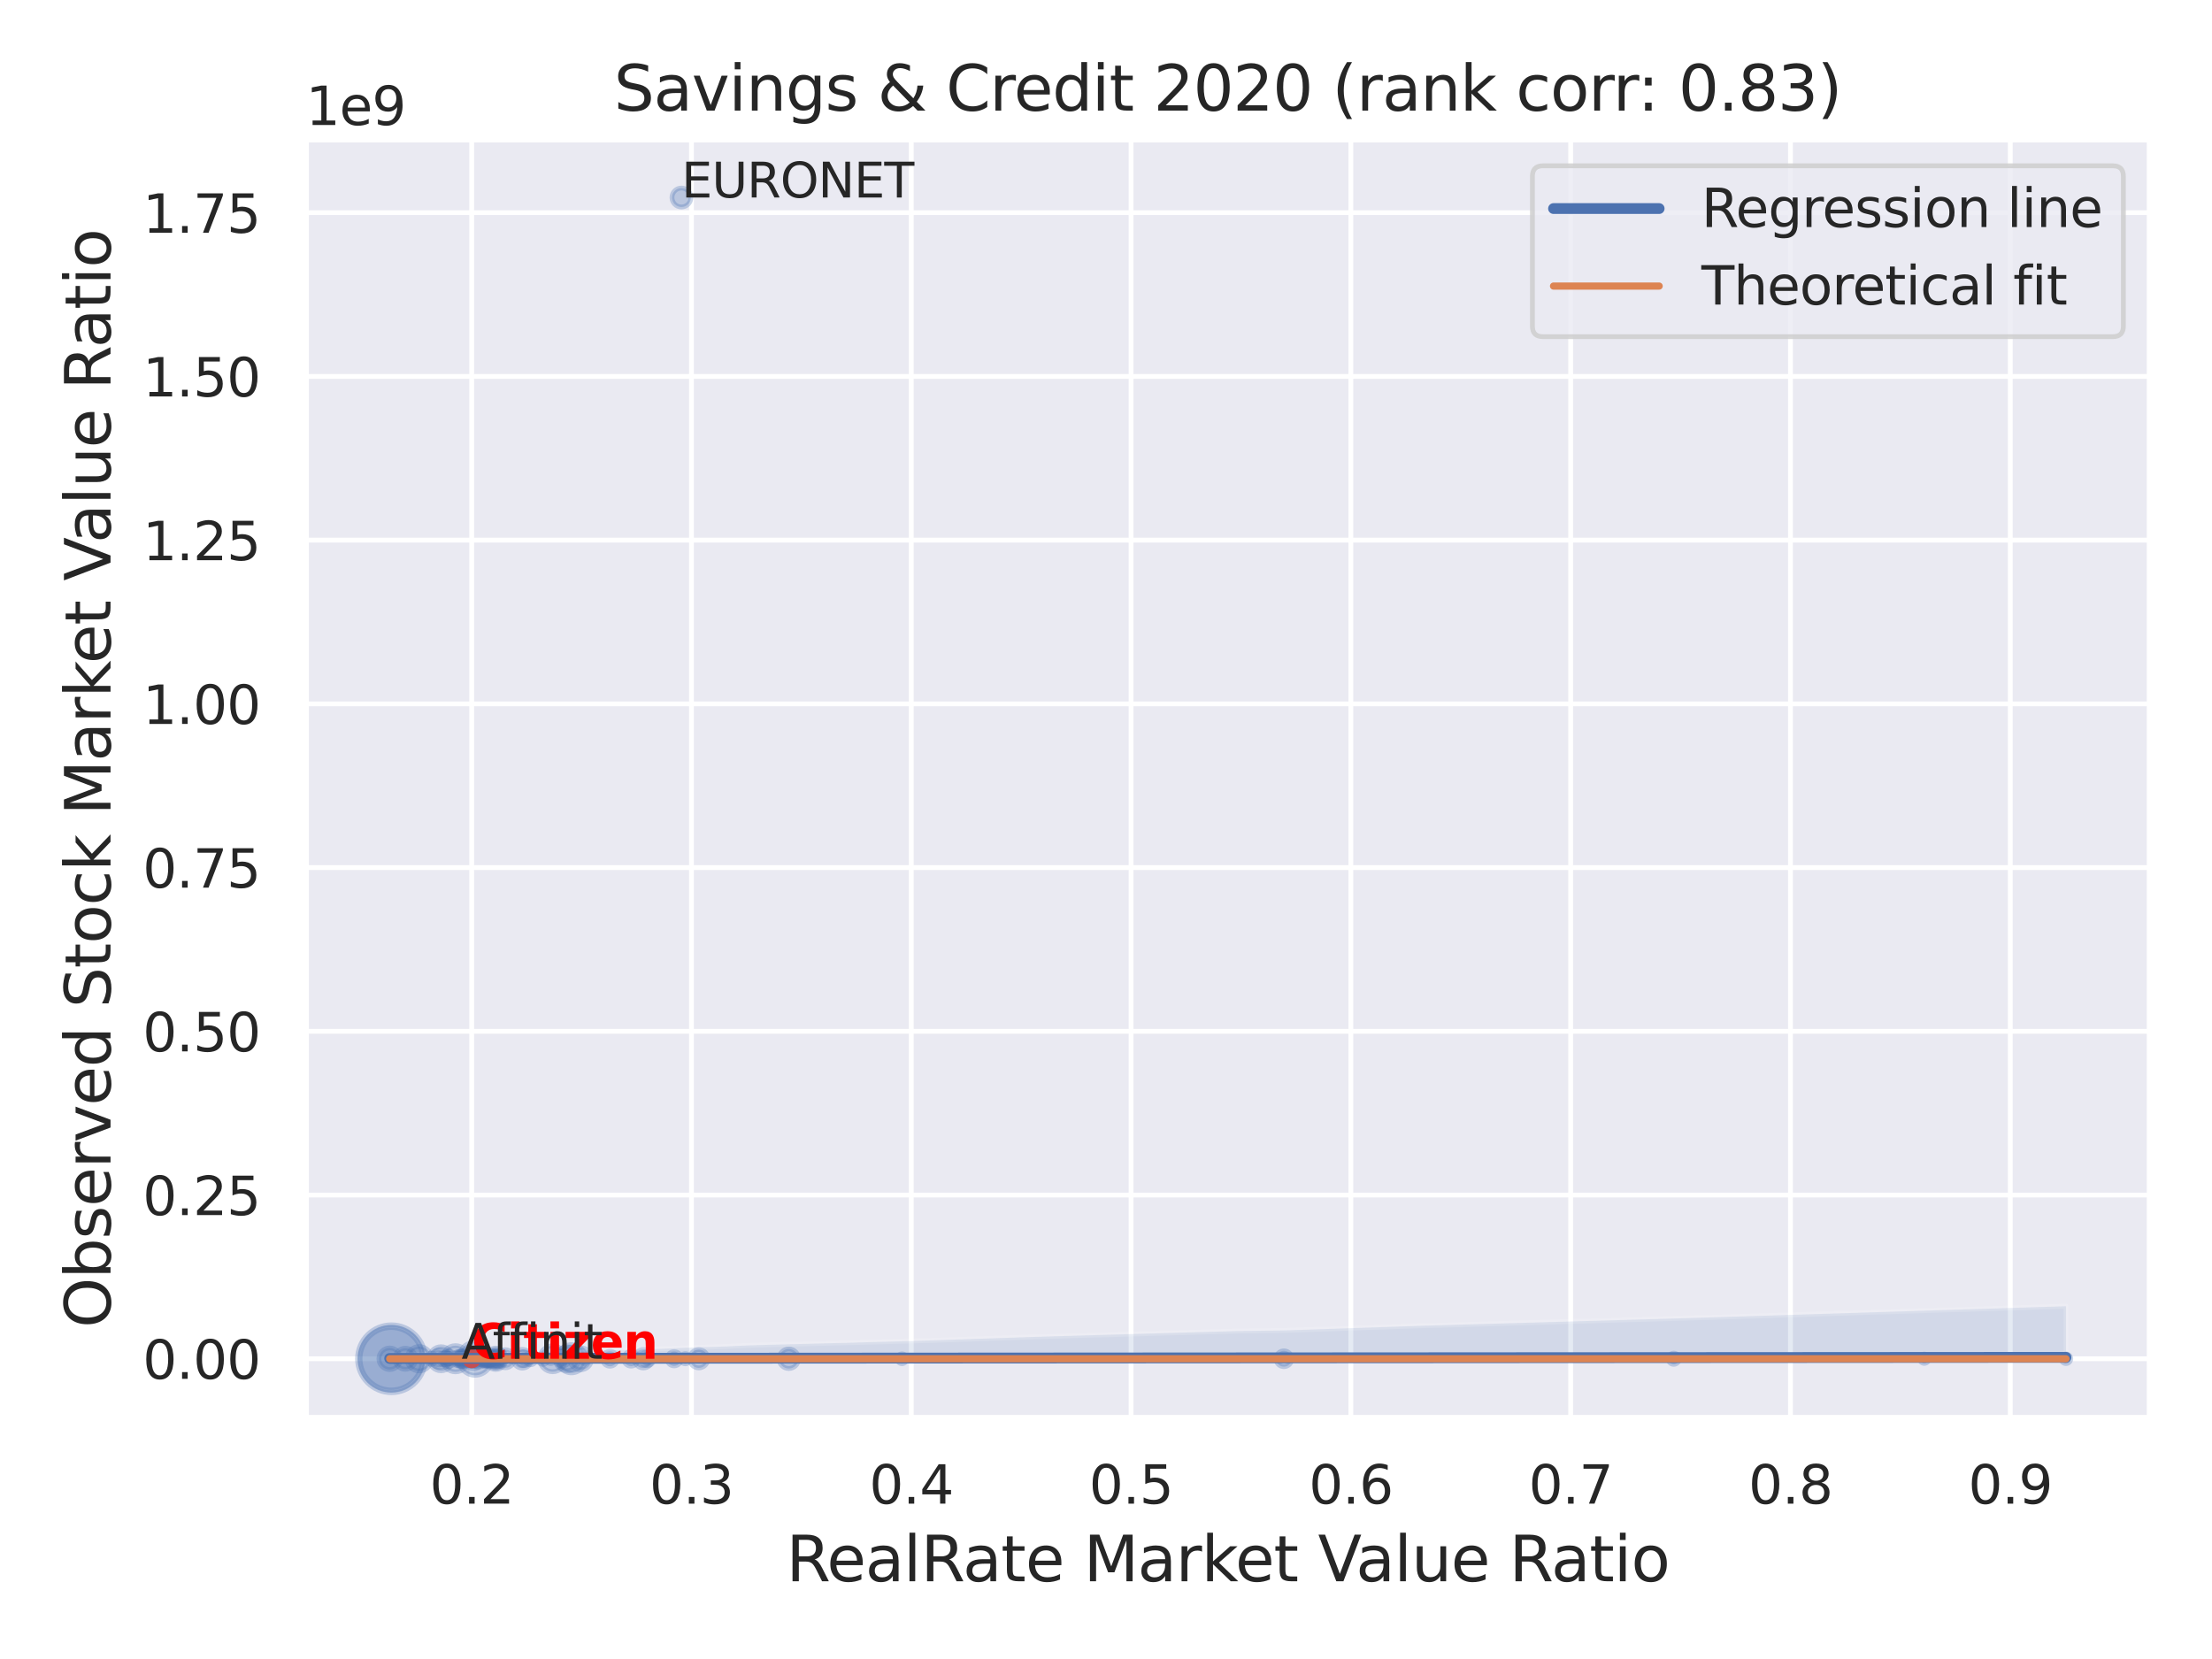 <?xml version="1.0" encoding="utf-8" standalone="no"?>
<!DOCTYPE svg PUBLIC "-//W3C//DTD SVG 1.1//EN"
  "http://www.w3.org/Graphics/SVG/1.1/DTD/svg11.dtd">
<svg xmlns:xlink="http://www.w3.org/1999/xlink" width="460.8pt" height="345.6pt" viewBox="0 0 460.8 345.6" xmlns="http://www.w3.org/2000/svg" version="1.1">
 <defs>
  <style type="text/css">*{stroke-linejoin: round; stroke-linecap: butt}</style>
 </defs>
 <g id="figure_1">
  <g id="patch_1">
   <path d="M 0 345.6 
L 460.8 345.6 
L 460.8 0 
L 0 0 
z
" style="fill: #ffffff"/>
  </g>
  <g id="axes_1">
   <g id="patch_2">
    <path d="M 63.72 295.38 
L 447.84 295.38 
L 447.84 29.04 
L 63.72 29.04 
z
" style="fill: #eaeaf2"/>
   </g>
   <g id="matplotlib.axis_1">
    <g id="xtick_1">
     <g id="line2d_1">
      <path d="M 98.257 295.38 
L 98.257 29.04 
" clip-path="url(#pee50af7450)" style="fill: none; stroke: #ffffff; stroke-linecap: round"/>
     </g>
     <g id="text_1">
      <!-- 0.2 -->
      <g style="fill: #262626" transform="translate(89.51 313.238) scale(0.11 -0.11)">
       <defs>
        <path id="DejaVuSans-30" d="M 2034 4250 
Q 1547 4250 1301 3770 
Q 1056 3291 1056 2328 
Q 1056 1369 1301 889 
Q 1547 409 2034 409 
Q 2525 409 2770 889 
Q 3016 1369 3016 2328 
Q 3016 3291 2770 3770 
Q 2525 4250 2034 4250 
z
M 2034 4750 
Q 2819 4750 3233 4129 
Q 3647 3509 3647 2328 
Q 3647 1150 3233 529 
Q 2819 -91 2034 -91 
Q 1250 -91 836 529 
Q 422 1150 422 2328 
Q 422 3509 836 4129 
Q 1250 4750 2034 4750 
z
" transform="scale(0.016)"/>
        <path id="DejaVuSans-2e" d="M 684 794 
L 1344 794 
L 1344 0 
L 684 0 
L 684 794 
z
" transform="scale(0.016)"/>
        <path id="DejaVuSans-32" d="M 1228 531 
L 3431 531 
L 3431 0 
L 469 0 
L 469 531 
Q 828 903 1448 1529 
Q 2069 2156 2228 2338 
Q 2531 2678 2651 2914 
Q 2772 3150 2772 3378 
Q 2772 3750 2511 3984 
Q 2250 4219 1831 4219 
Q 1534 4219 1204 4116 
Q 875 4013 500 3803 
L 500 4441 
Q 881 4594 1212 4672 
Q 1544 4750 1819 4750 
Q 2544 4750 2975 4387 
Q 3406 4025 3406 3419 
Q 3406 3131 3298 2873 
Q 3191 2616 2906 2266 
Q 2828 2175 2409 1742 
Q 1991 1309 1228 531 
z
" transform="scale(0.016)"/>
       </defs>
       <use xlink:href="#DejaVuSans-30"/>
       <use xlink:href="#DejaVuSans-2e" x="63.623"/>
       <use xlink:href="#DejaVuSans-32" x="95.41"/>
      </g>
     </g>
    </g>
    <g id="xtick_2">
     <g id="line2d_2">
      <path d="M 144.045 295.38 
L 144.045 29.04 
" clip-path="url(#pee50af7450)" style="fill: none; stroke: #ffffff; stroke-linecap: round"/>
     </g>
     <g id="text_2">
      <!-- 0.3 -->
      <g style="fill: #262626" transform="translate(135.298 313.238) scale(0.11 -0.11)">
       <defs>
        <path id="DejaVuSans-33" d="M 2597 2516 
Q 3050 2419 3304 2112 
Q 3559 1806 3559 1356 
Q 3559 666 3084 287 
Q 2609 -91 1734 -91 
Q 1441 -91 1130 -33 
Q 819 25 488 141 
L 488 750 
Q 750 597 1062 519 
Q 1375 441 1716 441 
Q 2309 441 2620 675 
Q 2931 909 2931 1356 
Q 2931 1769 2642 2001 
Q 2353 2234 1838 2234 
L 1294 2234 
L 1294 2753 
L 1863 2753 
Q 2328 2753 2575 2939 
Q 2822 3125 2822 3475 
Q 2822 3834 2567 4026 
Q 2313 4219 1838 4219 
Q 1578 4219 1281 4162 
Q 984 4106 628 3988 
L 628 4550 
Q 988 4650 1302 4700 
Q 1616 4750 1894 4750 
Q 2613 4750 3031 4423 
Q 3450 4097 3450 3541 
Q 3450 3153 3228 2886 
Q 3006 2619 2597 2516 
z
" transform="scale(0.016)"/>
       </defs>
       <use xlink:href="#DejaVuSans-30"/>
       <use xlink:href="#DejaVuSans-2e" x="63.623"/>
       <use xlink:href="#DejaVuSans-33" x="95.41"/>
      </g>
     </g>
    </g>
    <g id="xtick_3">
     <g id="line2d_3">
      <path d="M 189.833 295.38 
L 189.833 29.04 
" clip-path="url(#pee50af7450)" style="fill: none; stroke: #ffffff; stroke-linecap: round"/>
     </g>
     <g id="text_3">
      <!-- 0.4 -->
      <g style="fill: #262626" transform="translate(181.086 313.238) scale(0.11 -0.11)">
       <defs>
        <path id="DejaVuSans-34" d="M 2419 4116 
L 825 1625 
L 2419 1625 
L 2419 4116 
z
M 2253 4666 
L 3047 4666 
L 3047 1625 
L 3713 1625 
L 3713 1100 
L 3047 1100 
L 3047 0 
L 2419 0 
L 2419 1100 
L 313 1100 
L 313 1709 
L 2253 4666 
z
" transform="scale(0.016)"/>
       </defs>
       <use xlink:href="#DejaVuSans-30"/>
       <use xlink:href="#DejaVuSans-2e" x="63.623"/>
       <use xlink:href="#DejaVuSans-34" x="95.41"/>
      </g>
     </g>
    </g>
    <g id="xtick_4">
     <g id="line2d_4">
      <path d="M 235.621 295.38 
L 235.621 29.04 
" clip-path="url(#pee50af7450)" style="fill: none; stroke: #ffffff; stroke-linecap: round"/>
     </g>
     <g id="text_4">
      <!-- 0.5 -->
      <g style="fill: #262626" transform="translate(226.874 313.238) scale(0.11 -0.11)">
       <defs>
        <path id="DejaVuSans-35" d="M 691 4666 
L 3169 4666 
L 3169 4134 
L 1269 4134 
L 1269 2991 
Q 1406 3038 1543 3061 
Q 1681 3084 1819 3084 
Q 2600 3084 3056 2656 
Q 3513 2228 3513 1497 
Q 3513 744 3044 326 
Q 2575 -91 1722 -91 
Q 1428 -91 1123 -41 
Q 819 9 494 109 
L 494 744 
Q 775 591 1075 516 
Q 1375 441 1709 441 
Q 2250 441 2565 725 
Q 2881 1009 2881 1497 
Q 2881 1984 2565 2268 
Q 2250 2553 1709 2553 
Q 1456 2553 1204 2497 
Q 953 2441 691 2322 
L 691 4666 
z
" transform="scale(0.016)"/>
       </defs>
       <use xlink:href="#DejaVuSans-30"/>
       <use xlink:href="#DejaVuSans-2e" x="63.623"/>
       <use xlink:href="#DejaVuSans-35" x="95.41"/>
      </g>
     </g>
    </g>
    <g id="xtick_5">
     <g id="line2d_5">
      <path d="M 281.408 295.38 
L 281.408 29.04 
" clip-path="url(#pee50af7450)" style="fill: none; stroke: #ffffff; stroke-linecap: round"/>
     </g>
     <g id="text_5">
      <!-- 0.6 -->
      <g style="fill: #262626" transform="translate(272.662 313.238) scale(0.11 -0.11)">
       <defs>
        <path id="DejaVuSans-36" d="M 2113 2584 
Q 1688 2584 1439 2293 
Q 1191 2003 1191 1497 
Q 1191 994 1439 701 
Q 1688 409 2113 409 
Q 2538 409 2786 701 
Q 3034 994 3034 1497 
Q 3034 2003 2786 2293 
Q 2538 2584 2113 2584 
z
M 3366 4563 
L 3366 3988 
Q 3128 4100 2886 4159 
Q 2644 4219 2406 4219 
Q 1781 4219 1451 3797 
Q 1122 3375 1075 2522 
Q 1259 2794 1537 2939 
Q 1816 3084 2150 3084 
Q 2853 3084 3261 2657 
Q 3669 2231 3669 1497 
Q 3669 778 3244 343 
Q 2819 -91 2113 -91 
Q 1303 -91 875 529 
Q 447 1150 447 2328 
Q 447 3434 972 4092 
Q 1497 4750 2381 4750 
Q 2619 4750 2861 4703 
Q 3103 4656 3366 4563 
z
" transform="scale(0.016)"/>
       </defs>
       <use xlink:href="#DejaVuSans-30"/>
       <use xlink:href="#DejaVuSans-2e" x="63.623"/>
       <use xlink:href="#DejaVuSans-36" x="95.41"/>
      </g>
     </g>
    </g>
    <g id="xtick_6">
     <g id="line2d_6">
      <path d="M 327.196 295.38 
L 327.196 29.04 
" clip-path="url(#pee50af7450)" style="fill: none; stroke: #ffffff; stroke-linecap: round"/>
     </g>
     <g id="text_6">
      <!-- 0.7 -->
      <g style="fill: #262626" transform="translate(318.45 313.238) scale(0.11 -0.11)">
       <defs>
        <path id="DejaVuSans-37" d="M 525 4666 
L 3525 4666 
L 3525 4397 
L 1831 0 
L 1172 0 
L 2766 4134 
L 525 4134 
L 525 4666 
z
" transform="scale(0.016)"/>
       </defs>
       <use xlink:href="#DejaVuSans-30"/>
       <use xlink:href="#DejaVuSans-2e" x="63.623"/>
       <use xlink:href="#DejaVuSans-37" x="95.41"/>
      </g>
     </g>
    </g>
    <g id="xtick_7">
     <g id="line2d_7">
      <path d="M 372.984 295.38 
L 372.984 29.04 
" clip-path="url(#pee50af7450)" style="fill: none; stroke: #ffffff; stroke-linecap: round"/>
     </g>
     <g id="text_7">
      <!-- 0.8 -->
      <g style="fill: #262626" transform="translate(364.237 313.238) scale(0.11 -0.11)">
       <defs>
        <path id="DejaVuSans-38" d="M 2034 2216 
Q 1584 2216 1326 1975 
Q 1069 1734 1069 1313 
Q 1069 891 1326 650 
Q 1584 409 2034 409 
Q 2484 409 2743 651 
Q 3003 894 3003 1313 
Q 3003 1734 2745 1975 
Q 2488 2216 2034 2216 
z
M 1403 2484 
Q 997 2584 770 2862 
Q 544 3141 544 3541 
Q 544 4100 942 4425 
Q 1341 4750 2034 4750 
Q 2731 4750 3128 4425 
Q 3525 4100 3525 3541 
Q 3525 3141 3298 2862 
Q 3072 2584 2669 2484 
Q 3125 2378 3379 2068 
Q 3634 1759 3634 1313 
Q 3634 634 3220 271 
Q 2806 -91 2034 -91 
Q 1263 -91 848 271 
Q 434 634 434 1313 
Q 434 1759 690 2068 
Q 947 2378 1403 2484 
z
M 1172 3481 
Q 1172 3119 1398 2916 
Q 1625 2713 2034 2713 
Q 2441 2713 2670 2916 
Q 2900 3119 2900 3481 
Q 2900 3844 2670 4047 
Q 2441 4250 2034 4250 
Q 1625 4250 1398 4047 
Q 1172 3844 1172 3481 
z
" transform="scale(0.016)"/>
       </defs>
       <use xlink:href="#DejaVuSans-30"/>
       <use xlink:href="#DejaVuSans-2e" x="63.623"/>
       <use xlink:href="#DejaVuSans-38" x="95.41"/>
      </g>
     </g>
    </g>
    <g id="xtick_8">
     <g id="line2d_8">
      <path d="M 418.772 295.38 
L 418.772 29.04 
" clip-path="url(#pee50af7450)" style="fill: none; stroke: #ffffff; stroke-linecap: round"/>
     </g>
     <g id="text_8">
      <!-- 0.9 -->
      <g style="fill: #262626" transform="translate(410.025 313.238) scale(0.11 -0.11)">
       <defs>
        <path id="DejaVuSans-39" d="M 703 97 
L 703 672 
Q 941 559 1184 500 
Q 1428 441 1663 441 
Q 2288 441 2617 861 
Q 2947 1281 2994 2138 
Q 2813 1869 2534 1725 
Q 2256 1581 1919 1581 
Q 1219 1581 811 2004 
Q 403 2428 403 3163 
Q 403 3881 828 4315 
Q 1253 4750 1959 4750 
Q 2769 4750 3195 4129 
Q 3622 3509 3622 2328 
Q 3622 1225 3098 567 
Q 2575 -91 1691 -91 
Q 1453 -91 1209 -44 
Q 966 3 703 97 
z
M 1959 2075 
Q 2384 2075 2632 2365 
Q 2881 2656 2881 3163 
Q 2881 3666 2632 3958 
Q 2384 4250 1959 4250 
Q 1534 4250 1286 3958 
Q 1038 3666 1038 3163 
Q 1038 2656 1286 2365 
Q 1534 2075 1959 2075 
z
" transform="scale(0.016)"/>
       </defs>
       <use xlink:href="#DejaVuSans-30"/>
       <use xlink:href="#DejaVuSans-2e" x="63.623"/>
       <use xlink:href="#DejaVuSans-39" x="95.41"/>
      </g>
     </g>
    </g>
    <g id="text_9">
     <!-- RealRate Market Value Ratio -->
     <g style="fill: #262626" transform="translate(163.794 329.404) scale(0.13 -0.13)">
      <defs>
       <path id="DejaVuSans-52" d="M 2841 2188 
Q 3044 2119 3236 1894 
Q 3428 1669 3622 1275 
L 4263 0 
L 3584 0 
L 2988 1197 
Q 2756 1666 2539 1819 
Q 2322 1972 1947 1972 
L 1259 1972 
L 1259 0 
L 628 0 
L 628 4666 
L 2053 4666 
Q 2853 4666 3247 4331 
Q 3641 3997 3641 3322 
Q 3641 2881 3436 2590 
Q 3231 2300 2841 2188 
z
M 1259 4147 
L 1259 2491 
L 2053 2491 
Q 2509 2491 2742 2702 
Q 2975 2913 2975 3322 
Q 2975 3731 2742 3939 
Q 2509 4147 2053 4147 
L 1259 4147 
z
" transform="scale(0.016)"/>
       <path id="DejaVuSans-65" d="M 3597 1894 
L 3597 1613 
L 953 1613 
Q 991 1019 1311 708 
Q 1631 397 2203 397 
Q 2534 397 2845 478 
Q 3156 559 3463 722 
L 3463 178 
Q 3153 47 2828 -22 
Q 2503 -91 2169 -91 
Q 1331 -91 842 396 
Q 353 884 353 1716 
Q 353 2575 817 3079 
Q 1281 3584 2069 3584 
Q 2775 3584 3186 3129 
Q 3597 2675 3597 1894 
z
M 3022 2063 
Q 3016 2534 2758 2815 
Q 2500 3097 2075 3097 
Q 1594 3097 1305 2825 
Q 1016 2553 972 2059 
L 3022 2063 
z
" transform="scale(0.016)"/>
       <path id="DejaVuSans-61" d="M 2194 1759 
Q 1497 1759 1228 1600 
Q 959 1441 959 1056 
Q 959 750 1161 570 
Q 1363 391 1709 391 
Q 2188 391 2477 730 
Q 2766 1069 2766 1631 
L 2766 1759 
L 2194 1759 
z
M 3341 1997 
L 3341 0 
L 2766 0 
L 2766 531 
Q 2569 213 2275 61 
Q 1981 -91 1556 -91 
Q 1019 -91 701 211 
Q 384 513 384 1019 
Q 384 1609 779 1909 
Q 1175 2209 1959 2209 
L 2766 2209 
L 2766 2266 
Q 2766 2663 2505 2880 
Q 2244 3097 1772 3097 
Q 1472 3097 1187 3025 
Q 903 2953 641 2809 
L 641 3341 
Q 956 3463 1253 3523 
Q 1550 3584 1831 3584 
Q 2591 3584 2966 3190 
Q 3341 2797 3341 1997 
z
" transform="scale(0.016)"/>
       <path id="DejaVuSans-6c" d="M 603 4863 
L 1178 4863 
L 1178 0 
L 603 0 
L 603 4863 
z
" transform="scale(0.016)"/>
       <path id="DejaVuSans-74" d="M 1172 4494 
L 1172 3500 
L 2356 3500 
L 2356 3053 
L 1172 3053 
L 1172 1153 
Q 1172 725 1289 603 
Q 1406 481 1766 481 
L 2356 481 
L 2356 0 
L 1766 0 
Q 1100 0 847 248 
Q 594 497 594 1153 
L 594 3053 
L 172 3053 
L 172 3500 
L 594 3500 
L 594 4494 
L 1172 4494 
z
" transform="scale(0.016)"/>
       <path id="DejaVuSans-20" transform="scale(0.016)"/>
       <path id="DejaVuSans-4d" d="M 628 4666 
L 1569 4666 
L 2759 1491 
L 3956 4666 
L 4897 4666 
L 4897 0 
L 4281 0 
L 4281 4097 
L 3078 897 
L 2444 897 
L 1241 4097 
L 1241 0 
L 628 0 
L 628 4666 
z
" transform="scale(0.016)"/>
       <path id="DejaVuSans-72" d="M 2631 2963 
Q 2534 3019 2420 3045 
Q 2306 3072 2169 3072 
Q 1681 3072 1420 2755 
Q 1159 2438 1159 1844 
L 1159 0 
L 581 0 
L 581 3500 
L 1159 3500 
L 1159 2956 
Q 1341 3275 1631 3429 
Q 1922 3584 2338 3584 
Q 2397 3584 2469 3576 
Q 2541 3569 2628 3553 
L 2631 2963 
z
" transform="scale(0.016)"/>
       <path id="DejaVuSans-6b" d="M 581 4863 
L 1159 4863 
L 1159 1991 
L 2875 3500 
L 3609 3500 
L 1753 1863 
L 3688 0 
L 2938 0 
L 1159 1709 
L 1159 0 
L 581 0 
L 581 4863 
z
" transform="scale(0.016)"/>
       <path id="DejaVuSans-56" d="M 1831 0 
L 50 4666 
L 709 4666 
L 2188 738 
L 3669 4666 
L 4325 4666 
L 2547 0 
L 1831 0 
z
" transform="scale(0.016)"/>
       <path id="DejaVuSans-75" d="M 544 1381 
L 544 3500 
L 1119 3500 
L 1119 1403 
Q 1119 906 1312 657 
Q 1506 409 1894 409 
Q 2359 409 2629 706 
Q 2900 1003 2900 1516 
L 2900 3500 
L 3475 3500 
L 3475 0 
L 2900 0 
L 2900 538 
Q 2691 219 2414 64 
Q 2138 -91 1772 -91 
Q 1169 -91 856 284 
Q 544 659 544 1381 
z
M 1991 3584 
L 1991 3584 
z
" transform="scale(0.016)"/>
       <path id="DejaVuSans-69" d="M 603 3500 
L 1178 3500 
L 1178 0 
L 603 0 
L 603 3500 
z
M 603 4863 
L 1178 4863 
L 1178 4134 
L 603 4134 
L 603 4863 
z
" transform="scale(0.016)"/>
       <path id="DejaVuSans-6f" d="M 1959 3097 
Q 1497 3097 1228 2736 
Q 959 2375 959 1747 
Q 959 1119 1226 758 
Q 1494 397 1959 397 
Q 2419 397 2687 759 
Q 2956 1122 2956 1747 
Q 2956 2369 2687 2733 
Q 2419 3097 1959 3097 
z
M 1959 3584 
Q 2709 3584 3137 3096 
Q 3566 2609 3566 1747 
Q 3566 888 3137 398 
Q 2709 -91 1959 -91 
Q 1206 -91 779 398 
Q 353 888 353 1747 
Q 353 2609 779 3096 
Q 1206 3584 1959 3584 
z
" transform="scale(0.016)"/>
      </defs>
      <use xlink:href="#DejaVuSans-52"/>
      <use xlink:href="#DejaVuSans-65" x="64.982"/>
      <use xlink:href="#DejaVuSans-61" x="126.506"/>
      <use xlink:href="#DejaVuSans-6c" x="187.785"/>
      <use xlink:href="#DejaVuSans-52" x="215.568"/>
      <use xlink:href="#DejaVuSans-61" x="282.801"/>
      <use xlink:href="#DejaVuSans-74" x="344.08"/>
      <use xlink:href="#DejaVuSans-65" x="383.289"/>
      <use xlink:href="#DejaVuSans-20" x="444.812"/>
      <use xlink:href="#DejaVuSans-4d" x="476.6"/>
      <use xlink:href="#DejaVuSans-61" x="562.879"/>
      <use xlink:href="#DejaVuSans-72" x="624.158"/>
      <use xlink:href="#DejaVuSans-6b" x="665.271"/>
      <use xlink:href="#DejaVuSans-65" x="719.557"/>
      <use xlink:href="#DejaVuSans-74" x="781.08"/>
      <use xlink:href="#DejaVuSans-20" x="820.289"/>
      <use xlink:href="#DejaVuSans-56" x="852.076"/>
      <use xlink:href="#DejaVuSans-61" x="912.734"/>
      <use xlink:href="#DejaVuSans-6c" x="974.014"/>
      <use xlink:href="#DejaVuSans-75" x="1001.797"/>
      <use xlink:href="#DejaVuSans-65" x="1065.176"/>
      <use xlink:href="#DejaVuSans-20" x="1126.699"/>
      <use xlink:href="#DejaVuSans-52" x="1158.486"/>
      <use xlink:href="#DejaVuSans-61" x="1225.719"/>
      <use xlink:href="#DejaVuSans-74" x="1286.998"/>
      <use xlink:href="#DejaVuSans-69" x="1326.207"/>
      <use xlink:href="#DejaVuSans-6f" x="1353.99"/>
     </g>
    </g>
   </g>
   <g id="matplotlib.axis_2">
    <g id="ytick_1">
     <g id="line2d_9">
      <path d="M 63.72 283.053 
L 447.84 283.053 
" clip-path="url(#pee50af7450)" style="fill: none; stroke: #ffffff; stroke-linecap: round"/>
     </g>
     <g id="text_10">
      <!-- 0.00 -->
      <g style="fill: #262626" transform="translate(29.728 287.232) scale(0.11 -0.11)">
       <use xlink:href="#DejaVuSans-30"/>
       <use xlink:href="#DejaVuSans-2e" x="63.623"/>
       <use xlink:href="#DejaVuSans-30" x="95.41"/>
       <use xlink:href="#DejaVuSans-30" x="159.033"/>
      </g>
     </g>
    </g>
    <g id="ytick_2">
     <g id="line2d_10">
      <path d="M 63.72 248.946 
L 447.84 248.946 
" clip-path="url(#pee50af7450)" style="fill: none; stroke: #ffffff; stroke-linecap: round"/>
     </g>
     <g id="text_11">
      <!-- 0.25 -->
      <g style="fill: #262626" transform="translate(29.728 253.125) scale(0.11 -0.11)">
       <use xlink:href="#DejaVuSans-30"/>
       <use xlink:href="#DejaVuSans-2e" x="63.623"/>
       <use xlink:href="#DejaVuSans-32" x="95.41"/>
       <use xlink:href="#DejaVuSans-35" x="159.033"/>
      </g>
     </g>
    </g>
    <g id="ytick_3">
     <g id="line2d_11">
      <path d="M 63.72 214.84 
L 447.84 214.84 
" clip-path="url(#pee50af7450)" style="fill: none; stroke: #ffffff; stroke-linecap: round"/>
     </g>
     <g id="text_12">
      <!-- 0.50 -->
      <g style="fill: #262626" transform="translate(29.728 219.019) scale(0.11 -0.11)">
       <use xlink:href="#DejaVuSans-30"/>
       <use xlink:href="#DejaVuSans-2e" x="63.623"/>
       <use xlink:href="#DejaVuSans-35" x="95.41"/>
       <use xlink:href="#DejaVuSans-30" x="159.033"/>
      </g>
     </g>
    </g>
    <g id="ytick_4">
     <g id="line2d_12">
      <path d="M 63.72 180.733 
L 447.84 180.733 
" clip-path="url(#pee50af7450)" style="fill: none; stroke: #ffffff; stroke-linecap: round"/>
     </g>
     <g id="text_13">
      <!-- 0.75 -->
      <g style="fill: #262626" transform="translate(29.728 184.912) scale(0.11 -0.11)">
       <use xlink:href="#DejaVuSans-30"/>
       <use xlink:href="#DejaVuSans-2e" x="63.623"/>
       <use xlink:href="#DejaVuSans-37" x="95.41"/>
       <use xlink:href="#DejaVuSans-35" x="159.033"/>
      </g>
     </g>
    </g>
    <g id="ytick_5">
     <g id="line2d_13">
      <path d="M 63.72 146.627 
L 447.84 146.627 
" clip-path="url(#pee50af7450)" style="fill: none; stroke: #ffffff; stroke-linecap: round"/>
     </g>
     <g id="text_14">
      <!-- 1.00 -->
      <g style="fill: #262626" transform="translate(29.728 150.806) scale(0.11 -0.11)">
       <defs>
        <path id="DejaVuSans-31" d="M 794 531 
L 1825 531 
L 1825 4091 
L 703 3866 
L 703 4441 
L 1819 4666 
L 2450 4666 
L 2450 531 
L 3481 531 
L 3481 0 
L 794 0 
L 794 531 
z
" transform="scale(0.016)"/>
       </defs>
       <use xlink:href="#DejaVuSans-31"/>
       <use xlink:href="#DejaVuSans-2e" x="63.623"/>
       <use xlink:href="#DejaVuSans-30" x="95.41"/>
       <use xlink:href="#DejaVuSans-30" x="159.033"/>
      </g>
     </g>
    </g>
    <g id="ytick_6">
     <g id="line2d_14">
      <path d="M 63.72 112.52 
L 447.84 112.52 
" clip-path="url(#pee50af7450)" style="fill: none; stroke: #ffffff; stroke-linecap: round"/>
     </g>
     <g id="text_15">
      <!-- 1.25 -->
      <g style="fill: #262626" transform="translate(29.728 116.699) scale(0.11 -0.11)">
       <use xlink:href="#DejaVuSans-31"/>
       <use xlink:href="#DejaVuSans-2e" x="63.623"/>
       <use xlink:href="#DejaVuSans-32" x="95.41"/>
       <use xlink:href="#DejaVuSans-35" x="159.033"/>
      </g>
     </g>
    </g>
    <g id="ytick_7">
     <g id="line2d_15">
      <path d="M 63.72 78.414 
L 447.84 78.414 
" clip-path="url(#pee50af7450)" style="fill: none; stroke: #ffffff; stroke-linecap: round"/>
     </g>
     <g id="text_16">
      <!-- 1.50 -->
      <g style="fill: #262626" transform="translate(29.728 82.593) scale(0.11 -0.11)">
       <use xlink:href="#DejaVuSans-31"/>
       <use xlink:href="#DejaVuSans-2e" x="63.623"/>
       <use xlink:href="#DejaVuSans-35" x="95.41"/>
       <use xlink:href="#DejaVuSans-30" x="159.033"/>
      </g>
     </g>
    </g>
    <g id="ytick_8">
     <g id="line2d_16">
      <path d="M 63.72 44.307 
L 447.84 44.307 
" clip-path="url(#pee50af7450)" style="fill: none; stroke: #ffffff; stroke-linecap: round"/>
     </g>
     <g id="text_17">
      <!-- 1.75 -->
      <g style="fill: #262626" transform="translate(29.728 48.486) scale(0.11 -0.11)">
       <use xlink:href="#DejaVuSans-31"/>
       <use xlink:href="#DejaVuSans-2e" x="63.623"/>
       <use xlink:href="#DejaVuSans-37" x="95.41"/>
       <use xlink:href="#DejaVuSans-35" x="159.033"/>
      </g>
     </g>
    </g>
    <g id="text_18">
     <!-- Observed Stock Market Value Ratio -->
     <g style="fill: #262626" transform="translate(23.024 276.612) rotate(-90) scale(0.13 -0.13)">
      <defs>
       <path id="DejaVuSans-4f" d="M 2522 4238 
Q 1834 4238 1429 3725 
Q 1025 3213 1025 2328 
Q 1025 1447 1429 934 
Q 1834 422 2522 422 
Q 3209 422 3611 934 
Q 4013 1447 4013 2328 
Q 4013 3213 3611 3725 
Q 3209 4238 2522 4238 
z
M 2522 4750 
Q 3503 4750 4090 4092 
Q 4678 3434 4678 2328 
Q 4678 1225 4090 567 
Q 3503 -91 2522 -91 
Q 1538 -91 948 565 
Q 359 1222 359 2328 
Q 359 3434 948 4092 
Q 1538 4750 2522 4750 
z
" transform="scale(0.016)"/>
       <path id="DejaVuSans-62" d="M 3116 1747 
Q 3116 2381 2855 2742 
Q 2594 3103 2138 3103 
Q 1681 3103 1420 2742 
Q 1159 2381 1159 1747 
Q 1159 1113 1420 752 
Q 1681 391 2138 391 
Q 2594 391 2855 752 
Q 3116 1113 3116 1747 
z
M 1159 2969 
Q 1341 3281 1617 3432 
Q 1894 3584 2278 3584 
Q 2916 3584 3314 3078 
Q 3713 2572 3713 1747 
Q 3713 922 3314 415 
Q 2916 -91 2278 -91 
Q 1894 -91 1617 61 
Q 1341 213 1159 525 
L 1159 0 
L 581 0 
L 581 4863 
L 1159 4863 
L 1159 2969 
z
" transform="scale(0.016)"/>
       <path id="DejaVuSans-73" d="M 2834 3397 
L 2834 2853 
Q 2591 2978 2328 3040 
Q 2066 3103 1784 3103 
Q 1356 3103 1142 2972 
Q 928 2841 928 2578 
Q 928 2378 1081 2264 
Q 1234 2150 1697 2047 
L 1894 2003 
Q 2506 1872 2764 1633 
Q 3022 1394 3022 966 
Q 3022 478 2636 193 
Q 2250 -91 1575 -91 
Q 1294 -91 989 -36 
Q 684 19 347 128 
L 347 722 
Q 666 556 975 473 
Q 1284 391 1588 391 
Q 1994 391 2212 530 
Q 2431 669 2431 922 
Q 2431 1156 2273 1281 
Q 2116 1406 1581 1522 
L 1381 1569 
Q 847 1681 609 1914 
Q 372 2147 372 2553 
Q 372 3047 722 3315 
Q 1072 3584 1716 3584 
Q 2034 3584 2315 3537 
Q 2597 3491 2834 3397 
z
" transform="scale(0.016)"/>
       <path id="DejaVuSans-76" d="M 191 3500 
L 800 3500 
L 1894 563 
L 2988 3500 
L 3597 3500 
L 2284 0 
L 1503 0 
L 191 3500 
z
" transform="scale(0.016)"/>
       <path id="DejaVuSans-64" d="M 2906 2969 
L 2906 4863 
L 3481 4863 
L 3481 0 
L 2906 0 
L 2906 525 
Q 2725 213 2448 61 
Q 2172 -91 1784 -91 
Q 1150 -91 751 415 
Q 353 922 353 1747 
Q 353 2572 751 3078 
Q 1150 3584 1784 3584 
Q 2172 3584 2448 3432 
Q 2725 3281 2906 2969 
z
M 947 1747 
Q 947 1113 1208 752 
Q 1469 391 1925 391 
Q 2381 391 2643 752 
Q 2906 1113 2906 1747 
Q 2906 2381 2643 2742 
Q 2381 3103 1925 3103 
Q 1469 3103 1208 2742 
Q 947 2381 947 1747 
z
" transform="scale(0.016)"/>
       <path id="DejaVuSans-53" d="M 3425 4513 
L 3425 3897 
Q 3066 4069 2747 4153 
Q 2428 4238 2131 4238 
Q 1616 4238 1336 4038 
Q 1056 3838 1056 3469 
Q 1056 3159 1242 3001 
Q 1428 2844 1947 2747 
L 2328 2669 
Q 3034 2534 3370 2195 
Q 3706 1856 3706 1288 
Q 3706 609 3251 259 
Q 2797 -91 1919 -91 
Q 1588 -91 1214 -16 
Q 841 59 441 206 
L 441 856 
Q 825 641 1194 531 
Q 1563 422 1919 422 
Q 2459 422 2753 634 
Q 3047 847 3047 1241 
Q 3047 1584 2836 1778 
Q 2625 1972 2144 2069 
L 1759 2144 
Q 1053 2284 737 2584 
Q 422 2884 422 3419 
Q 422 4038 858 4394 
Q 1294 4750 2059 4750 
Q 2388 4750 2728 4690 
Q 3069 4631 3425 4513 
z
" transform="scale(0.016)"/>
       <path id="DejaVuSans-63" d="M 3122 3366 
L 3122 2828 
Q 2878 2963 2633 3030 
Q 2388 3097 2138 3097 
Q 1578 3097 1268 2742 
Q 959 2388 959 1747 
Q 959 1106 1268 751 
Q 1578 397 2138 397 
Q 2388 397 2633 464 
Q 2878 531 3122 666 
L 3122 134 
Q 2881 22 2623 -34 
Q 2366 -91 2075 -91 
Q 1284 -91 818 406 
Q 353 903 353 1747 
Q 353 2603 823 3093 
Q 1294 3584 2113 3584 
Q 2378 3584 2631 3529 
Q 2884 3475 3122 3366 
z
" transform="scale(0.016)"/>
      </defs>
      <use xlink:href="#DejaVuSans-4f"/>
      <use xlink:href="#DejaVuSans-62" x="78.711"/>
      <use xlink:href="#DejaVuSans-73" x="142.188"/>
      <use xlink:href="#DejaVuSans-65" x="194.287"/>
      <use xlink:href="#DejaVuSans-72" x="255.811"/>
      <use xlink:href="#DejaVuSans-76" x="296.924"/>
      <use xlink:href="#DejaVuSans-65" x="356.104"/>
      <use xlink:href="#DejaVuSans-64" x="417.627"/>
      <use xlink:href="#DejaVuSans-20" x="481.104"/>
      <use xlink:href="#DejaVuSans-53" x="512.891"/>
      <use xlink:href="#DejaVuSans-74" x="576.367"/>
      <use xlink:href="#DejaVuSans-6f" x="615.576"/>
      <use xlink:href="#DejaVuSans-63" x="676.758"/>
      <use xlink:href="#DejaVuSans-6b" x="731.738"/>
      <use xlink:href="#DejaVuSans-20" x="789.648"/>
      <use xlink:href="#DejaVuSans-4d" x="821.436"/>
      <use xlink:href="#DejaVuSans-61" x="907.715"/>
      <use xlink:href="#DejaVuSans-72" x="968.994"/>
      <use xlink:href="#DejaVuSans-6b" x="1010.107"/>
      <use xlink:href="#DejaVuSans-65" x="1064.393"/>
      <use xlink:href="#DejaVuSans-74" x="1125.916"/>
      <use xlink:href="#DejaVuSans-20" x="1165.125"/>
      <use xlink:href="#DejaVuSans-56" x="1196.912"/>
      <use xlink:href="#DejaVuSans-61" x="1257.57"/>
      <use xlink:href="#DejaVuSans-6c" x="1318.85"/>
      <use xlink:href="#DejaVuSans-75" x="1346.633"/>
      <use xlink:href="#DejaVuSans-65" x="1410.012"/>
      <use xlink:href="#DejaVuSans-20" x="1471.535"/>
      <use xlink:href="#DejaVuSans-52" x="1503.322"/>
      <use xlink:href="#DejaVuSans-61" x="1570.555"/>
      <use xlink:href="#DejaVuSans-74" x="1631.834"/>
      <use xlink:href="#DejaVuSans-69" x="1671.043"/>
      <use xlink:href="#DejaVuSans-6f" x="1698.826"/>
     </g>
    </g>
    <g id="text_19">
     <!-- 1e9 -->
     <g style="fill: #262626" transform="translate(63.72 26.04) scale(0.11 -0.11)">
      <use xlink:href="#DejaVuSans-31"/>
      <use xlink:href="#DejaVuSans-65" x="63.623"/>
      <use xlink:href="#DejaVuSans-39" x="125.146"/>
     </g>
    </g>
   </g>
   <g id="PathCollection_1">
    <path d="M 81.549 290.124 
C 83.424 290.124 85.223 289.379 86.549 288.053 
C 87.875 286.727 88.62 284.928 88.62 283.053 
C 88.62 281.177 87.875 279.379 86.549 278.053 
C 85.223 276.727 83.424 275.982 81.549 275.982 
C 79.674 275.982 77.875 276.727 76.549 278.053 
C 75.223 279.379 74.478 281.177 74.478 283.053 
C 74.478 284.928 75.223 286.727 76.549 288.053 
C 77.875 289.379 79.674 290.124 81.549 290.124 
z
" clip-path="url(#pee50af7450)" style="fill: #4c72b0; fill-opacity: 0.3; stroke: #4c72b0; stroke-opacity: 0.3"/>
    <path d="M 103.452 284.575 
C 103.856 284.575 104.243 284.414 104.529 284.129 
C 104.814 283.844 104.974 283.456 104.974 283.053 
C 104.974 282.649 104.814 282.262 104.529 281.976 
C 104.243 281.691 103.856 281.531 103.452 281.531 
C 103.049 281.531 102.661 281.691 102.376 281.976 
C 102.091 282.262 101.93 282.649 101.93 283.053 
C 101.93 283.456 102.091 283.844 102.376 284.129 
C 102.661 284.414 103.049 284.575 103.452 284.575 
z
" clip-path="url(#pee50af7450)" style="fill: #4c72b0; fill-opacity: 0.3; stroke: #4c72b0; stroke-opacity: 0.3"/>
    <path d="M 95.916 284.611 
C 96.33 284.611 96.726 284.447 97.018 284.155 
C 97.311 283.862 97.475 283.466 97.475 283.053 
C 97.475 282.639 97.311 282.243 97.018 281.951 
C 96.726 281.658 96.33 281.494 95.916 281.494 
C 95.503 281.494 95.107 281.658 94.814 281.951 
C 94.522 282.243 94.358 282.639 94.358 283.053 
C 94.358 283.466 94.522 283.862 94.814 284.155 
C 95.107 284.447 95.503 284.611 95.916 284.611 
z
" clip-path="url(#pee50af7450)" style="fill: #4c72b0; fill-opacity: 0.3; stroke: #4c72b0; stroke-opacity: 0.3"/>
    <path d="M 87.324 285.595 
C 87.998 285.595 88.645 285.328 89.122 284.851 
C 89.598 284.374 89.866 283.727 89.866 283.053 
C 89.866 282.378 89.598 281.732 89.122 281.255 
C 88.645 280.778 87.998 280.51 87.324 280.51 
C 86.649 280.51 86.002 280.778 85.526 281.255 
C 85.049 281.732 84.781 282.378 84.781 283.053 
C 84.781 283.727 85.049 284.374 85.526 284.851 
C 86.002 285.328 86.649 285.595 87.324 285.595 
z
" clip-path="url(#pee50af7450)" style="fill: #4c72b0; fill-opacity: 0.3; stroke: #4c72b0; stroke-opacity: 0.3"/>
    <path d="M 84.444 285.246 
C 85.025 285.246 85.583 285.015 85.995 284.603 
C 86.406 284.192 86.637 283.634 86.637 283.053 
C 86.637 282.471 86.406 281.913 85.995 281.502 
C 85.583 281.091 85.025 280.86 84.444 280.86 
C 83.862 280.86 83.304 281.091 82.893 281.502 
C 82.482 281.913 82.251 282.471 82.251 283.053 
C 82.251 283.634 82.482 284.192 82.893 284.603 
C 83.304 285.015 83.862 285.246 84.444 285.246 
z
" clip-path="url(#pee50af7450)" style="fill: #4c72b0; fill-opacity: 0.3; stroke: #4c72b0; stroke-opacity: 0.3"/>
    <path d="M 164.318 285.084 
C 164.857 285.084 165.374 284.87 165.755 284.489 
C 166.136 284.108 166.35 283.591 166.35 283.053 
C 166.35 282.514 166.136 281.997 165.755 281.616 
C 165.374 281.235 164.857 281.021 164.318 281.021 
C 163.779 281.021 163.263 281.235 162.882 281.616 
C 162.501 281.997 162.287 282.514 162.287 283.053 
C 162.287 283.591 162.501 284.108 162.882 284.489 
C 163.263 284.87 163.779 285.084 164.318 285.084 
z
" clip-path="url(#pee50af7450)" style="fill: #4c72b0; fill-opacity: 0.3; stroke: #4c72b0; stroke-opacity: 0.3"/>
    <path d="M 101.249 284.501 
C 101.633 284.501 102.001 284.348 102.273 284.077 
C 102.544 283.805 102.697 283.437 102.697 283.053 
C 102.697 282.669 102.544 282.3 102.273 282.029 
C 102.001 281.757 101.633 281.604 101.249 281.604 
C 100.865 281.604 100.496 281.757 100.225 282.029 
C 99.953 282.3 99.8 282.669 99.8 283.053 
C 99.8 283.437 99.953 283.805 100.225 284.077 
C 100.496 284.348 100.865 284.501 101.249 284.501 
z
" clip-path="url(#pee50af7450)" style="fill: #4c72b0; fill-opacity: 0.3; stroke: #4c72b0; stroke-opacity: 0.3"/>
    <path d="M 100.877 284.37 
C 101.226 284.37 101.561 284.231 101.808 283.984 
C 102.055 283.737 102.194 283.402 102.194 283.053 
C 102.194 282.703 102.055 282.368 101.808 282.121 
C 101.561 281.874 101.226 281.736 100.877 281.736 
C 100.528 281.736 100.193 281.874 99.946 282.121 
C 99.699 282.368 99.56 282.703 99.56 283.053 
C 99.56 283.402 99.699 283.737 99.946 283.984 
C 100.193 284.231 100.528 284.37 100.877 284.37 
z
" clip-path="url(#pee50af7450)" style="fill: #4c72b0; fill-opacity: 0.3; stroke: #4c72b0; stroke-opacity: 0.3"/>
    <path d="M 187.902 284.07 
C 188.172 284.07 188.431 283.963 188.621 283.772 
C 188.812 283.581 188.919 283.322 188.919 283.053 
C 188.919 282.783 188.812 282.524 188.621 282.333 
C 188.431 282.143 188.172 282.035 187.902 282.035 
C 187.632 282.035 187.374 282.143 187.183 282.333 
C 186.992 282.524 186.885 282.783 186.885 283.053 
C 186.885 283.322 186.992 283.581 187.183 283.772 
C 187.374 283.963 187.632 284.07 187.902 284.07 
z
" clip-path="url(#pee50af7450)" style="fill: #4c72b0; fill-opacity: 0.3; stroke: #4c72b0; stroke-opacity: 0.3"/>
    <path d="M 95.634 284.212 
C 95.942 284.212 96.237 284.09 96.454 283.873 
C 96.672 283.655 96.794 283.36 96.794 283.053 
C 96.794 282.745 96.672 282.45 96.454 282.233 
C 96.237 282.015 95.942 281.893 95.634 281.893 
C 95.327 281.893 95.032 282.015 94.814 282.233 
C 94.597 282.45 94.475 282.745 94.475 283.053 
C 94.475 283.36 94.597 283.655 94.814 283.873 
C 95.032 284.09 95.327 284.212 95.634 284.212 
z
" clip-path="url(#pee50af7450)" style="fill: #4c72b0; fill-opacity: 0.3; stroke: #4c72b0; stroke-opacity: 0.3"/>
    <path d="M 81.509 289.558 
C 83.234 289.558 84.889 288.873 86.109 287.653 
C 87.329 286.433 88.014 284.778 88.014 283.053 
C 88.014 281.327 87.329 279.673 86.109 278.453 
C 84.889 277.233 83.234 276.547 81.509 276.547 
C 79.783 276.547 78.128 277.233 76.908 278.453 
C 75.688 279.673 75.003 281.327 75.003 283.053 
C 75.003 284.778 75.688 286.433 76.908 287.653 
C 78.128 288.873 79.783 289.558 81.509 289.558 
z
" clip-path="url(#pee50af7450)" style="fill: #4c72b0; fill-opacity: 0.3; stroke: #4c72b0; stroke-opacity: 0.3"/>
    <path d="M 141.959 43.119 
C 142.482 43.119 142.983 42.911 143.353 42.541 
C 143.723 42.171 143.931 41.669 143.931 41.146 
C 143.931 40.623 143.723 40.122 143.353 39.752 
C 142.983 39.382 142.482 39.174 141.959 39.174 
C 141.436 39.174 140.934 39.382 140.564 39.752 
C 140.194 40.122 139.986 40.623 139.986 41.146 
C 139.986 41.669 140.194 42.171 140.564 42.541 
C 140.934 42.911 141.436 43.119 141.959 43.119 
z
" clip-path="url(#pee50af7450)" style="fill: #4c72b0; fill-opacity: 0.3; stroke: #4c72b0; stroke-opacity: 0.3"/>
    <path d="M 348.672 284.211 
C 348.98 284.211 349.275 284.089 349.492 283.872 
C 349.709 283.655 349.831 283.36 349.831 283.053 
C 349.831 282.745 349.709 282.451 349.492 282.233 
C 349.275 282.016 348.98 281.894 348.672 281.894 
C 348.365 281.894 348.07 282.016 347.853 282.233 
C 347.636 282.451 347.514 282.745 347.514 283.053 
C 347.514 283.36 347.636 283.655 347.853 283.872 
C 348.07 284.089 348.365 284.211 348.672 284.211 
z
" clip-path="url(#pee50af7450)" style="fill: #4c72b0; fill-opacity: 0.3; stroke: #4c72b0; stroke-opacity: 0.3"/>
    <path d="M 103.239 284.996 
C 103.755 284.996 104.249 284.791 104.613 284.427 
C 104.978 284.062 105.182 283.568 105.182 283.053 
C 105.182 282.537 104.978 282.043 104.613 281.679 
C 104.249 281.314 103.755 281.109 103.239 281.109 
C 102.724 281.109 102.23 281.314 101.865 281.679 
C 101.501 282.043 101.296 282.537 101.296 283.053 
C 101.296 283.568 101.501 284.062 101.865 284.427 
C 102.23 284.791 102.724 284.996 103.239 284.996 
z
" clip-path="url(#pee50af7450)" style="fill: #4c72b0; fill-opacity: 0.3; stroke: #4c72b0; stroke-opacity: 0.3"/>
    <path d="M 102.628 284.518 
C 103.017 284.518 103.389 284.363 103.664 284.089 
C 103.939 283.814 104.093 283.441 104.093 283.053 
C 104.093 282.664 103.939 282.292 103.664 282.017 
C 103.389 281.742 103.017 281.588 102.628 281.588 
C 102.24 281.588 101.867 281.742 101.592 282.017 
C 101.318 282.292 101.163 282.664 101.163 283.053 
C 101.163 283.441 101.318 283.814 101.592 284.089 
C 101.867 284.363 102.24 284.518 102.628 284.518 
z
" clip-path="url(#pee50af7450)" style="fill: #4c72b0; fill-opacity: 0.3; stroke: #4c72b0; stroke-opacity: 0.3"/>
    <path d="M 98.592 285.128 
C 99.142 285.128 99.67 284.909 100.06 284.52 
C 100.449 284.131 100.667 283.603 100.667 283.053 
C 100.667 282.502 100.449 281.974 100.06 281.585 
C 99.67 281.196 99.142 280.977 98.592 280.977 
C 98.042 280.977 97.514 281.196 97.125 281.585 
C 96.735 281.974 96.517 282.502 96.517 283.053 
C 96.517 283.603 96.735 284.131 97.125 284.52 
C 97.514 284.909 98.042 285.128 98.592 285.128 
z
" clip-path="url(#pee50af7450)" style="fill: #4c72b0; fill-opacity: 0.3; stroke: #4c72b0; stroke-opacity: 0.3"/>
    <path d="M 102.295 284.398 
C 102.652 284.398 102.994 284.257 103.247 284.004 
C 103.499 283.752 103.641 283.41 103.641 283.053 
C 103.641 282.696 103.499 282.353 103.247 282.101 
C 102.994 281.849 102.652 281.707 102.295 281.707 
C 101.938 281.707 101.596 281.849 101.344 282.101 
C 101.091 282.353 100.949 282.696 100.949 283.053 
C 100.949 283.41 101.091 283.752 101.344 284.004 
C 101.596 284.257 101.938 284.398 102.295 284.398 
z
" clip-path="url(#pee50af7450)" style="fill: #4c72b0; fill-opacity: 0.3; stroke: #4c72b0; stroke-opacity: 0.3"/>
    <path d="M 95.523 284.537 
C 95.917 284.537 96.294 284.381 96.573 284.103 
C 96.851 283.824 97.008 283.446 97.008 283.053 
C 97.008 282.659 96.851 282.281 96.573 282.003 
C 96.294 281.724 95.917 281.568 95.523 281.568 
C 95.129 281.568 94.752 281.724 94.473 282.003 
C 94.195 282.281 94.038 282.659 94.038 283.053 
C 94.038 283.446 94.195 283.824 94.473 284.103 
C 94.752 284.381 95.129 284.537 95.523 284.537 
z
" clip-path="url(#pee50af7450)" style="fill: #4c72b0; fill-opacity: 0.3; stroke: #4c72b0; stroke-opacity: 0.3"/>
    <path d="M 145.567 284.958 
C 146.072 284.958 146.557 284.757 146.914 284.4 
C 147.271 284.043 147.472 283.558 147.472 283.053 
C 147.472 282.547 147.271 282.063 146.914 281.705 
C 146.557 281.348 146.072 281.147 145.567 281.147 
C 145.061 281.147 144.576 281.348 144.219 281.705 
C 143.862 282.063 143.661 282.547 143.661 283.053 
C 143.661 283.558 143.862 284.043 144.219 284.4 
C 144.576 284.757 145.061 284.958 145.567 284.958 
z
" clip-path="url(#pee50af7450)" style="fill: #4c72b0; fill-opacity: 0.3; stroke: #4c72b0; stroke-opacity: 0.3"/>
    <path d="M 400.872 284.017 
C 401.127 284.017 401.373 283.915 401.554 283.735 
C 401.734 283.554 401.836 283.308 401.836 283.053 
C 401.836 282.797 401.734 282.552 401.554 282.371 
C 401.373 282.19 401.127 282.088 400.872 282.088 
C 400.616 282.088 400.371 282.19 400.19 282.371 
C 400.009 282.552 399.908 282.797 399.908 283.053 
C 399.908 283.308 400.009 283.554 400.19 283.735 
C 400.371 283.915 400.616 284.017 400.872 284.017 
z
" clip-path="url(#pee50af7450)" style="fill: #4c72b0; fill-opacity: 0.3; stroke: #4c72b0; stroke-opacity: 0.3"/>
    <path d="M 81.18 285.3 
C 81.776 285.3 82.348 285.063 82.769 284.642 
C 83.191 284.22 83.427 283.649 83.427 283.053 
C 83.427 282.457 83.191 281.885 82.769 281.464 
C 82.348 281.042 81.776 280.805 81.18 280.805 
C 80.584 280.805 80.012 281.042 79.591 281.464 
C 79.169 281.885 78.933 282.457 78.933 283.053 
C 78.933 283.649 79.169 284.22 79.591 284.642 
C 80.012 285.063 80.584 285.3 81.18 285.3 
z
" clip-path="url(#pee50af7450)" style="fill: #4c72b0; fill-opacity: 0.3; stroke: #4c72b0; stroke-opacity: 0.3"/>
    <path d="M 97.603 284.531 
C 97.995 284.531 98.371 284.376 98.649 284.098 
C 98.926 283.821 99.082 283.445 99.082 283.053 
C 99.082 282.661 98.926 282.284 98.649 282.007 
C 98.371 281.73 97.995 281.574 97.603 281.574 
C 97.211 281.574 96.835 281.73 96.557 282.007 
C 96.28 282.284 96.124 282.661 96.124 283.053 
C 96.124 283.445 96.28 283.821 96.557 284.098 
C 96.835 284.376 97.211 284.531 97.603 284.531 
z
" clip-path="url(#pee50af7450)" style="fill: #4c72b0; fill-opacity: 0.3; stroke: #4c72b0; stroke-opacity: 0.3"/>
    <path d="M 96.264 284.639 
C 96.685 284.639 97.089 284.472 97.386 284.174 
C 97.684 283.877 97.851 283.473 97.851 283.053 
C 97.851 282.632 97.684 282.229 97.386 281.931 
C 97.089 281.634 96.685 281.466 96.264 281.466 
C 95.844 281.466 95.44 281.634 95.143 281.931 
C 94.845 282.229 94.678 282.632 94.678 283.053 
C 94.678 283.473 94.845 283.877 95.143 284.174 
C 95.44 284.472 95.844 284.639 96.264 284.639 
z
" clip-path="url(#pee50af7450)" style="fill: #4c72b0; fill-opacity: 0.3; stroke: #4c72b0; stroke-opacity: 0.3"/>
    <path d="M 101.068 284.619 
C 101.484 284.619 101.882 284.454 102.176 284.16 
C 102.47 283.867 102.635 283.468 102.635 283.053 
C 102.635 282.637 102.47 282.239 102.176 281.945 
C 101.882 281.651 101.484 281.486 101.068 281.486 
C 100.653 281.486 100.254 281.651 99.961 281.945 
C 99.667 282.239 99.502 282.637 99.502 283.053 
C 99.502 283.468 99.667 283.867 99.961 284.16 
C 100.254 284.454 100.653 284.619 101.068 284.619 
z
" clip-path="url(#pee50af7450)" style="fill: #4c72b0; fill-opacity: 0.3; stroke: #4c72b0; stroke-opacity: 0.3"/>
    <path d="M 103.257 285.274 
C 103.846 285.274 104.411 285.04 104.828 284.624 
C 105.244 284.207 105.478 283.642 105.478 283.053 
C 105.478 282.463 105.244 281.898 104.828 281.482 
C 104.411 281.065 103.846 280.831 103.257 280.831 
C 102.667 280.831 102.102 281.065 101.686 281.482 
C 101.269 281.898 101.035 282.463 101.035 283.053 
C 101.035 283.642 101.269 284.207 101.686 284.624 
C 102.102 285.04 102.667 285.274 103.257 285.274 
z
" clip-path="url(#pee50af7450)" style="fill: #4c72b0; fill-opacity: 0.3; stroke: #4c72b0; stroke-opacity: 0.3"/>
    <path d="M 96.402 284.698 
C 96.838 284.698 97.257 284.525 97.565 284.216 
C 97.874 283.908 98.047 283.489 98.047 283.053 
C 98.047 282.616 97.874 282.198 97.565 281.889 
C 97.257 281.581 96.838 281.407 96.402 281.407 
C 95.965 281.407 95.547 281.581 95.238 281.889 
C 94.93 282.198 94.756 282.616 94.756 283.053 
C 94.756 283.489 94.93 283.908 95.238 284.216 
C 95.547 284.525 95.965 284.698 96.402 284.698 
z
" clip-path="url(#pee50af7450)" style="fill: #4c72b0; fill-opacity: 0.3; stroke: #4c72b0; stroke-opacity: 0.3"/>
    <path d="M 91.882 285.555 
C 92.545 285.555 93.182 285.292 93.651 284.822 
C 94.121 284.353 94.384 283.716 94.384 283.053 
C 94.384 282.389 94.121 281.752 93.651 281.283 
C 93.182 280.814 92.545 280.55 91.882 280.55 
C 91.218 280.55 90.581 280.814 90.112 281.283 
C 89.643 281.752 89.379 282.389 89.379 283.053 
C 89.379 283.716 89.643 284.353 90.112 284.822 
C 90.581 285.292 91.218 285.555 91.882 285.555 
z
" clip-path="url(#pee50af7450)" style="fill: #4c72b0; fill-opacity: 0.3; stroke: #4c72b0; stroke-opacity: 0.3"/>
    <path d="M 93.482 284.113 
C 93.763 284.113 94.032 284.001 94.231 283.802 
C 94.43 283.603 94.542 283.334 94.542 283.053 
C 94.542 282.772 94.43 282.502 94.231 282.303 
C 94.032 282.104 93.763 281.993 93.482 281.993 
C 93.2 281.993 92.931 282.104 92.732 282.303 
C 92.533 282.502 92.422 282.772 92.422 283.053 
C 92.422 283.334 92.533 283.603 92.732 283.802 
C 92.931 284.001 93.2 284.113 93.482 284.113 
z
" clip-path="url(#pee50af7450)" style="fill: #4c72b0; fill-opacity: 0.3; stroke: #4c72b0; stroke-opacity: 0.3"/>
    <path d="M 99.146 284.525 
C 99.536 284.525 99.911 284.37 100.187 284.094 
C 100.463 283.818 100.618 283.443 100.618 283.053 
C 100.618 282.662 100.463 282.288 100.187 282.012 
C 99.911 281.736 99.536 281.581 99.146 281.581 
C 98.756 281.581 98.381 281.736 98.105 282.012 
C 97.829 282.288 97.674 282.662 97.674 283.053 
C 97.674 283.443 97.829 283.818 98.105 284.094 
C 98.381 284.37 98.756 284.525 99.146 284.525 
z
" clip-path="url(#pee50af7450)" style="fill: #4c72b0; fill-opacity: 0.3; stroke: #4c72b0; stroke-opacity: 0.3"/>
    <path d="M 92.464 284.317 
C 92.799 284.317 93.121 284.184 93.358 283.947 
C 93.595 283.71 93.728 283.388 93.728 283.053 
C 93.728 282.717 93.595 282.396 93.358 282.159 
C 93.121 281.922 92.799 281.788 92.464 281.788 
C 92.129 281.788 91.807 281.922 91.57 282.159 
C 91.333 282.396 91.2 282.717 91.2 283.053 
C 91.2 283.388 91.333 283.71 91.57 283.947 
C 91.807 284.184 92.129 284.317 92.464 284.317 
z
" clip-path="url(#pee50af7450)" style="fill: #4c72b0; fill-opacity: 0.3; stroke: #4c72b0; stroke-opacity: 0.3"/>
    <path d="M 102.97 284.294 
C 103.299 284.294 103.614 284.163 103.847 283.93 
C 104.08 283.697 104.211 283.382 104.211 283.053 
C 104.211 282.724 104.08 282.408 103.847 282.175 
C 103.614 281.943 103.299 281.812 102.97 281.812 
C 102.641 281.812 102.325 281.943 102.092 282.175 
C 101.86 282.408 101.729 282.724 101.729 283.053 
C 101.729 283.382 101.86 283.697 102.092 283.93 
C 102.325 284.163 102.641 284.294 102.97 284.294 
z
" clip-path="url(#pee50af7450)" style="fill: #4c72b0; fill-opacity: 0.3; stroke: #4c72b0; stroke-opacity: 0.3"/>
    <path d="M 98.26 284.529 
C 98.651 284.529 99.027 284.374 99.304 284.097 
C 99.581 283.82 99.736 283.444 99.736 283.053 
C 99.736 282.661 99.581 282.286 99.304 282.009 
C 99.027 281.732 98.651 281.576 98.26 281.576 
C 97.868 281.576 97.493 281.732 97.216 282.009 
C 96.939 282.286 96.783 282.661 96.783 283.053 
C 96.783 283.444 96.939 283.82 97.216 284.097 
C 97.493 284.374 97.868 284.529 98.26 284.529 
z
" clip-path="url(#pee50af7450)" style="fill: #4c72b0; fill-opacity: 0.3; stroke: #4c72b0; stroke-opacity: 0.3"/>
    <path d="M 97.995 284.57 
C 98.397 284.57 98.783 284.41 99.068 284.125 
C 99.352 283.841 99.512 283.455 99.512 283.053 
C 99.512 282.65 99.352 282.264 99.068 281.98 
C 98.783 281.696 98.397 281.536 97.995 281.536 
C 97.593 281.536 97.207 281.696 96.922 281.98 
C 96.638 282.264 96.478 282.65 96.478 283.053 
C 96.478 283.455 96.638 283.841 96.922 284.125 
C 97.207 284.41 97.593 284.57 97.995 284.57 
z
" clip-path="url(#pee50af7450)" style="fill: #4c72b0; fill-opacity: 0.3; stroke: #4c72b0; stroke-opacity: 0.3"/>
    <path d="M 89.866 284.218 
C 90.175 284.218 90.471 284.095 90.69 283.877 
C 90.908 283.658 91.031 283.362 91.031 283.053 
C 91.031 282.744 90.908 282.447 90.69 282.229 
C 90.471 282.01 90.175 281.887 89.866 281.887 
C 89.557 281.887 89.261 282.01 89.042 282.229 
C 88.824 282.447 88.701 282.744 88.701 283.053 
C 88.701 283.362 88.824 283.658 89.042 283.877 
C 89.261 284.095 89.557 284.218 89.866 284.218 
z
" clip-path="url(#pee50af7450)" style="fill: #4c72b0; fill-opacity: 0.3; stroke: #4c72b0; stroke-opacity: 0.3"/>
    <path d="M 98.982 286.492 
C 99.894 286.492 100.769 286.13 101.414 285.485 
C 102.059 284.84 102.421 283.965 102.421 283.053 
C 102.421 282.141 102.059 281.266 101.414 280.621 
C 100.769 279.976 99.894 279.613 98.982 279.613 
C 98.07 279.613 97.195 279.976 96.55 280.621 
C 95.905 281.266 95.543 282.141 95.543 283.053 
C 95.543 283.965 95.905 284.84 96.55 285.485 
C 97.195 286.13 98.07 286.492 98.982 286.492 
z
" clip-path="url(#pee50af7450)" style="fill: #4c72b0; fill-opacity: 0.3; stroke: #4c72b0; stroke-opacity: 0.3"/>
    <path d="M 93.458 284.658 
C 93.883 284.658 94.292 284.489 94.593 284.188 
C 94.894 283.887 95.063 283.478 95.063 283.053 
C 95.063 282.627 94.894 282.219 94.593 281.918 
C 94.292 281.617 93.883 281.448 93.458 281.448 
C 93.032 281.448 92.624 281.617 92.323 281.918 
C 92.022 282.219 91.853 282.627 91.853 283.053 
C 91.853 283.478 92.022 283.887 92.323 284.188 
C 92.624 284.489 93.032 284.658 93.458 284.658 
z
" clip-path="url(#pee50af7450)" style="fill: #4c72b0; fill-opacity: 0.3; stroke: #4c72b0; stroke-opacity: 0.3"/>
    <path d="M 117.14 284.586 
C 117.547 284.586 117.937 284.425 118.225 284.137 
C 118.512 283.849 118.674 283.459 118.674 283.053 
C 118.674 282.646 118.512 282.256 118.225 281.968 
C 117.937 281.681 117.547 281.519 117.14 281.519 
C 116.734 281.519 116.343 281.681 116.056 281.968 
C 115.768 282.256 115.607 282.646 115.607 283.053 
C 115.607 283.459 115.768 283.849 116.056 284.137 
C 116.343 284.425 116.734 284.586 117.14 284.586 
z
" clip-path="url(#pee50af7450)" style="fill: #4c72b0; fill-opacity: 0.3; stroke: #4c72b0; stroke-opacity: 0.3"/>
    <path d="M 131.464 284.589 
C 131.871 284.589 132.262 284.427 132.55 284.139 
C 132.838 283.851 133 283.46 133 283.053 
C 133 282.645 132.838 282.254 132.55 281.966 
C 132.262 281.678 131.871 281.516 131.464 281.516 
C 131.056 281.516 130.665 281.678 130.377 281.966 
C 130.089 282.254 129.927 282.645 129.927 283.053 
C 129.927 283.46 130.089 283.851 130.377 284.139 
C 130.665 284.427 131.056 284.589 131.464 284.589 
z
" clip-path="url(#pee50af7450)" style="fill: #4c72b0; fill-opacity: 0.3; stroke: #4c72b0; stroke-opacity: 0.3"/>
    <path d="M 100.925 284.554 
C 101.323 284.554 101.705 284.396 101.987 284.114 
C 102.268 283.833 102.427 283.451 102.427 283.053 
C 102.427 282.655 102.268 282.273 101.987 281.991 
C 101.705 281.71 101.323 281.552 100.925 281.552 
C 100.527 281.552 100.145 281.71 99.864 281.991 
C 99.582 282.273 99.424 282.655 99.424 283.053 
C 99.424 283.451 99.582 283.833 99.864 284.114 
C 100.145 284.396 100.527 284.554 100.925 284.554 
z
" clip-path="url(#pee50af7450)" style="fill: #4c72b0; fill-opacity: 0.3; stroke: #4c72b0; stroke-opacity: 0.3"/>
    <path d="M 102.713 284.672 
C 103.142 284.672 103.554 284.502 103.858 284.198 
C 104.162 283.894 104.332 283.482 104.332 283.053 
C 104.332 282.623 104.162 282.211 103.858 281.908 
C 103.554 281.604 103.142 281.433 102.713 281.433 
C 102.283 281.433 101.871 281.604 101.567 281.908 
C 101.264 282.211 101.093 282.623 101.093 283.053 
C 101.093 283.482 101.264 283.894 101.567 284.198 
C 101.871 284.502 102.283 284.672 102.713 284.672 
z
" clip-path="url(#pee50af7450)" style="fill: #4c72b0; fill-opacity: 0.3; stroke: #4c72b0; stroke-opacity: 0.3"/>
    <path d="M 101.771 284.601 
C 102.181 284.601 102.575 284.438 102.865 284.147 
C 103.156 283.857 103.319 283.463 103.319 283.053 
C 103.319 282.642 103.156 282.248 102.865 281.958 
C 102.575 281.668 102.181 281.505 101.771 281.505 
C 101.36 281.505 100.966 281.668 100.676 281.958 
C 100.386 282.248 100.223 282.642 100.223 283.053 
C 100.223 283.463 100.386 283.857 100.676 284.147 
C 100.966 284.438 101.36 284.601 101.771 284.601 
z
" clip-path="url(#pee50af7450)" style="fill: #4c72b0; fill-opacity: 0.3; stroke: #4c72b0; stroke-opacity: 0.3"/>
    <path d="M 140.442 284.536 
C 140.835 284.536 141.213 284.379 141.491 284.101 
C 141.769 283.823 141.925 283.446 141.925 283.053 
C 141.925 282.659 141.769 282.282 141.491 282.004 
C 141.213 281.726 140.835 281.57 140.442 281.57 
C 140.049 281.57 139.671 281.726 139.393 282.004 
C 139.115 282.282 138.959 282.659 138.959 283.053 
C 138.959 283.446 139.115 283.823 139.393 284.101 
C 139.671 284.379 140.049 284.536 140.442 284.536 
z
" clip-path="url(#pee50af7450)" style="fill: #4c72b0; fill-opacity: 0.3; stroke: #4c72b0; stroke-opacity: 0.3"/>
    <path d="M 105.283 284.93 
C 105.781 284.93 106.258 284.732 106.61 284.38 
C 106.962 284.028 107.16 283.551 107.16 283.053 
C 107.16 282.555 106.962 282.077 106.61 281.725 
C 106.258 281.373 105.781 281.175 105.283 281.175 
C 104.785 281.175 104.307 281.373 103.955 281.725 
C 103.603 282.077 103.406 282.555 103.406 283.053 
C 103.406 283.551 103.603 284.028 103.955 284.38 
C 104.307 284.732 104.785 284.93 105.283 284.93 
z
" clip-path="url(#pee50af7450)" style="fill: #4c72b0; fill-opacity: 0.3; stroke: #4c72b0; stroke-opacity: 0.3"/>
    <path d="M 98.371 284.224 
C 98.682 284.224 98.98 284.1 99.199 283.881 
C 99.419 283.661 99.542 283.363 99.542 283.053 
C 99.542 282.742 99.419 282.444 99.199 282.225 
C 98.98 282.005 98.682 281.882 98.371 281.882 
C 98.06 281.882 97.763 282.005 97.543 282.225 
C 97.323 282.444 97.2 282.742 97.2 283.053 
C 97.2 283.363 97.323 283.661 97.543 283.881 
C 97.763 284.1 98.06 284.224 98.371 284.224 
z
" clip-path="url(#pee50af7450)" style="fill: #4c72b0; fill-opacity: 0.3; stroke: #4c72b0; stroke-opacity: 0.3"/>
    <path d="M 113.117 284.214 
C 113.425 284.214 113.72 284.091 113.938 283.874 
C 114.155 283.656 114.278 283.361 114.278 283.053 
C 114.278 282.745 114.155 282.449 113.938 282.232 
C 113.72 282.014 113.425 281.892 113.117 281.892 
C 112.809 281.892 112.514 282.014 112.296 282.232 
C 112.078 282.449 111.956 282.745 111.956 283.053 
C 111.956 283.361 112.078 283.656 112.296 283.874 
C 112.514 284.091 112.809 284.214 113.117 284.214 
z
" clip-path="url(#pee50af7450)" style="fill: #4c72b0; fill-opacity: 0.3; stroke: #4c72b0; stroke-opacity: 0.3"/>
    <path d="M 94.883 285.782 
C 95.607 285.782 96.301 285.495 96.813 284.983 
C 97.325 284.471 97.612 283.777 97.612 283.053 
C 97.612 282.329 97.325 281.634 96.813 281.123 
C 96.301 280.611 95.607 280.323 94.883 280.323 
C 94.159 280.323 93.464 280.611 92.953 281.123 
C 92.441 281.634 92.153 282.329 92.153 283.053 
C 92.153 283.777 92.441 284.471 92.953 284.983 
C 93.464 285.495 94.159 285.782 94.883 285.782 
z
" clip-path="url(#pee50af7450)" style="fill: #4c72b0; fill-opacity: 0.3; stroke: #4c72b0; stroke-opacity: 0.3"/>
    <path d="M 101.236 284.313 
C 101.571 284.313 101.891 284.18 102.128 283.944 
C 102.364 283.708 102.497 283.387 102.497 283.053 
C 102.497 282.718 102.364 282.398 102.128 282.161 
C 101.891 281.925 101.571 281.792 101.236 281.792 
C 100.902 281.792 100.581 281.925 100.345 282.161 
C 100.109 282.398 99.976 282.718 99.976 283.053 
C 99.976 283.387 100.109 283.708 100.345 283.944 
C 100.581 284.18 100.902 284.313 101.236 284.313 
z
" clip-path="url(#pee50af7450)" style="fill: #4c72b0; fill-opacity: 0.3; stroke: #4c72b0; stroke-opacity: 0.3"/>
    <path d="M 134.829 284.479 
C 135.207 284.479 135.57 284.328 135.837 284.061 
C 136.104 283.794 136.255 283.431 136.255 283.053 
C 136.255 282.675 136.104 282.312 135.837 282.044 
C 135.57 281.777 135.207 281.627 134.829 281.627 
C 134.45 281.627 134.088 281.777 133.82 282.044 
C 133.553 282.312 133.403 282.675 133.403 283.053 
C 133.403 283.431 133.553 283.794 133.82 284.061 
C 134.088 284.328 134.45 284.479 134.829 284.479 
z
" clip-path="url(#pee50af7450)" style="fill: #4c72b0; fill-opacity: 0.3; stroke: #4c72b0; stroke-opacity: 0.3"/>
    <path d="M 267.46 284.697 
C 267.896 284.697 268.314 284.524 268.623 284.216 
C 268.931 283.907 269.104 283.489 269.104 283.053 
C 269.104 282.617 268.931 282.198 268.623 281.89 
C 268.314 281.581 267.896 281.408 267.46 281.408 
C 267.024 281.408 266.605 281.581 266.297 281.89 
C 265.989 282.198 265.815 282.617 265.815 283.053 
C 265.815 283.489 265.989 283.907 266.297 284.216 
C 266.605 284.524 267.024 284.697 267.46 284.697 
z
" clip-path="url(#pee50af7450)" style="fill: #4c72b0; fill-opacity: 0.3; stroke: #4c72b0; stroke-opacity: 0.3"/>
    <path d="M 103.924 284.615 
C 104.338 284.615 104.736 284.45 105.029 284.157 
C 105.322 283.864 105.486 283.467 105.486 283.053 
C 105.486 282.638 105.322 282.241 105.029 281.948 
C 104.736 281.655 104.338 281.49 103.924 281.49 
C 103.51 281.49 103.113 281.655 102.82 281.948 
C 102.527 282.241 102.362 282.638 102.362 283.053 
C 102.362 283.467 102.527 283.864 102.82 284.157 
C 103.113 284.45 103.51 284.615 103.924 284.615 
z
" clip-path="url(#pee50af7450)" style="fill: #4c72b0; fill-opacity: 0.3; stroke: #4c72b0; stroke-opacity: 0.3"/>
    <path d="M 101.624 284.374 
C 101.975 284.374 102.311 284.235 102.558 283.987 
C 102.806 283.739 102.945 283.403 102.945 283.053 
C 102.945 282.702 102.806 282.366 102.558 282.119 
C 102.311 281.871 101.975 281.732 101.624 281.732 
C 101.274 281.732 100.938 281.871 100.69 282.119 
C 100.442 282.366 100.303 282.702 100.303 283.053 
C 100.303 283.403 100.442 283.739 100.69 283.987 
C 100.938 284.235 101.274 284.374 101.624 284.374 
z
" clip-path="url(#pee50af7450)" style="fill: #4c72b0; fill-opacity: 0.3; stroke: #4c72b0; stroke-opacity: 0.3"/>
    <path d="M 99.642 284.787 
C 100.102 284.787 100.544 284.604 100.869 284.279 
C 101.194 283.954 101.377 283.513 101.377 283.053 
C 101.377 282.593 101.194 282.151 100.869 281.826 
C 100.544 281.501 100.102 281.318 99.642 281.318 
C 99.182 281.318 98.741 281.501 98.416 281.826 
C 98.091 282.151 97.908 282.593 97.908 283.053 
C 97.908 283.513 98.091 283.954 98.416 284.279 
C 98.741 284.604 99.182 284.787 99.642 284.787 
z
" clip-path="url(#pee50af7450)" style="fill: #4c72b0; fill-opacity: 0.3; stroke: #4c72b0; stroke-opacity: 0.3"/>
    <path d="M 101.556 284.528 
C 101.947 284.528 102.322 284.372 102.599 284.096 
C 102.875 283.819 103.031 283.444 103.031 283.053 
C 103.031 282.662 102.875 282.286 102.599 282.01 
C 102.322 281.733 101.947 281.578 101.556 281.578 
C 101.165 281.578 100.79 281.733 100.513 282.01 
C 100.236 282.286 100.081 282.662 100.081 283.053 
C 100.081 283.444 100.236 283.819 100.513 284.096 
C 100.79 284.372 101.165 284.528 101.556 284.528 
z
" clip-path="url(#pee50af7450)" style="fill: #4c72b0; fill-opacity: 0.3; stroke: #4c72b0; stroke-opacity: 0.3"/>
    <path d="M 127.065 284.607 
C 127.477 284.607 127.873 284.444 128.164 284.152 
C 128.456 283.861 128.619 283.465 128.619 283.053 
C 128.619 282.64 128.456 282.245 128.164 281.953 
C 127.873 281.662 127.477 281.498 127.065 281.498 
C 126.652 281.498 126.257 281.662 125.965 281.953 
C 125.674 282.245 125.51 282.64 125.51 283.053 
C 125.51 283.465 125.674 283.861 125.965 284.152 
C 126.257 284.444 126.652 284.607 127.065 284.607 
z
" clip-path="url(#pee50af7450)" style="fill: #4c72b0; fill-opacity: 0.3; stroke: #4c72b0; stroke-opacity: 0.3"/>
    <path d="M 118.12 285.539 
C 118.78 285.539 119.412 285.277 119.878 284.811 
C 120.344 284.344 120.606 283.712 120.606 283.053 
C 120.606 282.393 120.344 281.761 119.878 281.295 
C 119.412 280.829 118.78 280.567 118.12 280.567 
C 117.461 280.567 116.829 280.829 116.362 281.295 
C 115.896 281.761 115.634 282.393 115.634 283.053 
C 115.634 283.712 115.896 284.344 116.362 284.811 
C 116.829 285.277 117.461 285.539 118.12 285.539 
z
" clip-path="url(#pee50af7450)" style="fill: #4c72b0; fill-opacity: 0.3; stroke: #4c72b0; stroke-opacity: 0.3"/>
    <path d="M 108.813 285.003 
C 109.33 285.003 109.827 284.797 110.192 284.432 
C 110.558 284.066 110.764 283.57 110.764 283.053 
C 110.764 282.535 110.558 282.039 110.192 281.674 
C 109.827 281.308 109.33 281.102 108.813 281.102 
C 108.296 281.102 107.8 281.308 107.434 281.674 
C 107.068 282.039 106.863 282.535 106.863 283.053 
C 106.863 283.57 107.068 284.066 107.434 284.432 
C 107.8 284.797 108.296 285.003 108.813 285.003 
z
" clip-path="url(#pee50af7450)" style="fill: #4c72b0; fill-opacity: 0.3; stroke: #4c72b0; stroke-opacity: 0.3"/>
    <path d="M 91.405 284.814 
C 91.872 284.814 92.32 284.628 92.65 284.298 
C 92.98 283.968 93.166 283.52 93.166 283.053 
C 93.166 282.586 92.98 282.138 92.65 281.807 
C 92.32 281.477 91.872 281.292 91.405 281.292 
C 90.938 281.292 90.49 281.477 90.16 281.807 
C 89.829 282.138 89.644 282.586 89.644 283.053 
C 89.644 283.52 89.829 283.968 90.16 284.298 
C 90.49 284.628 90.938 284.814 91.405 284.814 
z
" clip-path="url(#pee50af7450)" style="fill: #4c72b0; fill-opacity: 0.3; stroke: #4c72b0; stroke-opacity: 0.3"/>
    <path d="M 92.954 284.296 
C 93.284 284.296 93.6 284.165 93.833 283.932 
C 94.066 283.699 94.197 283.382 94.197 283.053 
C 94.197 282.723 94.066 282.407 93.833 282.174 
C 93.6 281.941 93.284 281.81 92.954 281.81 
C 92.624 281.81 92.308 281.941 92.075 282.174 
C 91.842 282.407 91.711 282.723 91.711 283.053 
C 91.711 283.382 91.842 283.699 92.075 283.932 
C 92.308 284.165 92.624 284.296 92.954 284.296 
z
" clip-path="url(#pee50af7450)" style="fill: #4c72b0; fill-opacity: 0.3; stroke: #4c72b0; stroke-opacity: 0.3"/>
    <path d="M 121.781 284.047 
C 122.044 284.047 122.297 283.942 122.484 283.755 
C 122.67 283.569 122.775 283.316 122.775 283.053 
C 122.775 282.789 122.67 282.536 122.484 282.35 
C 122.297 282.163 122.044 282.059 121.781 282.059 
C 121.517 282.059 121.264 282.163 121.078 282.35 
C 120.892 282.536 120.787 282.789 120.787 283.053 
C 120.787 283.316 120.892 283.569 121.078 283.755 
C 121.264 283.942 121.517 284.047 121.781 284.047 
z
" clip-path="url(#pee50af7450)" style="fill: #4c72b0; fill-opacity: 0.3; stroke: #4c72b0; stroke-opacity: 0.3"/>
    <path d="M 115.136 285.76 
C 115.854 285.76 116.543 285.475 117.051 284.967 
C 117.559 284.46 117.844 283.771 117.844 283.053 
C 117.844 282.335 117.559 281.646 117.051 281.138 
C 116.543 280.63 115.854 280.345 115.136 280.345 
C 114.418 280.345 113.729 280.63 113.222 281.138 
C 112.714 281.646 112.429 282.335 112.429 283.053 
C 112.429 283.771 112.714 284.46 113.222 284.967 
C 113.729 285.475 114.418 285.76 115.136 285.76 
z
" clip-path="url(#pee50af7450)" style="fill: #4c72b0; fill-opacity: 0.3; stroke: #4c72b0; stroke-opacity: 0.3"/>
    <path d="M 109.187 284.494 
C 109.569 284.494 109.935 284.342 110.205 284.072 
C 110.476 283.801 110.627 283.435 110.627 283.053 
C 110.627 282.671 110.476 282.304 110.205 282.034 
C 109.935 281.764 109.569 281.612 109.187 281.612 
C 108.804 281.612 108.438 281.764 108.168 282.034 
C 107.897 282.304 107.746 282.671 107.746 283.053 
C 107.746 283.435 107.897 283.801 108.168 284.072 
C 108.438 284.342 108.804 284.494 109.187 284.494 
z
" clip-path="url(#pee50af7450)" style="fill: #4c72b0; fill-opacity: 0.3; stroke: #4c72b0; stroke-opacity: 0.3"/>
    <path d="M 430.38 284.053 
C 430.645 284.053 430.9 283.948 431.087 283.76 
C 431.275 283.572 431.38 283.318 431.38 283.053 
C 431.38 282.787 431.275 282.533 431.087 282.345 
C 430.9 282.158 430.645 282.052 430.38 282.052 
C 430.115 282.052 429.86 282.158 429.673 282.345 
C 429.485 282.533 429.38 282.787 429.38 283.053 
C 429.38 283.318 429.485 283.572 429.673 283.76 
C 429.86 283.948 430.115 284.053 430.38 284.053 
z
" clip-path="url(#pee50af7450)" style="fill: #4c72b0; fill-opacity: 0.3; stroke: #4c72b0; stroke-opacity: 0.3"/>
    <path d="M 114.708 284.047 
C 114.972 284.047 115.225 283.942 115.411 283.756 
C 115.598 283.569 115.702 283.316 115.702 283.053 
C 115.702 282.789 115.598 282.536 115.411 282.35 
C 115.225 282.163 114.972 282.059 114.708 282.059 
C 114.444 282.059 114.192 282.163 114.005 282.35 
C 113.819 282.536 113.714 282.789 113.714 283.053 
C 113.714 283.316 113.819 283.569 114.005 283.756 
C 114.192 283.942 114.444 284.047 114.708 284.047 
z
" clip-path="url(#pee50af7450)" style="fill: #4c72b0; fill-opacity: 0.3; stroke: #4c72b0; stroke-opacity: 0.3"/>
    <path d="M 142.759 284.104 
C 143.038 284.104 143.305 283.993 143.502 283.796 
C 143.7 283.599 143.81 283.332 143.81 283.053 
C 143.81 282.774 143.7 282.506 143.502 282.309 
C 143.305 282.112 143.038 282.001 142.759 282.001 
C 142.48 282.001 142.213 282.112 142.015 282.309 
C 141.818 282.506 141.708 282.774 141.708 283.053 
C 141.708 283.332 141.818 283.599 142.015 283.796 
C 142.213 283.993 142.48 284.104 142.759 284.104 
z
" clip-path="url(#pee50af7450)" style="fill: #4c72b0; fill-opacity: 0.3; stroke: #4c72b0; stroke-opacity: 0.3"/>
    <path d="M 110.522 284.299 
C 110.852 284.299 111.169 284.168 111.403 283.934 
C 111.637 283.7 111.768 283.383 111.768 283.053 
C 111.768 282.722 111.637 282.405 111.403 282.171 
C 111.169 281.937 110.852 281.806 110.522 281.806 
C 110.191 281.806 109.874 281.937 109.64 282.171 
C 109.406 282.405 109.275 282.722 109.275 283.053 
C 109.275 283.383 109.406 283.7 109.64 283.934 
C 109.874 284.168 110.191 284.299 110.522 284.299 
z
" clip-path="url(#pee50af7450)" style="fill: #4c72b0; fill-opacity: 0.3; stroke: #4c72b0; stroke-opacity: 0.3"/>
    <path d="M 119.048 285.99 
C 119.826 285.99 120.574 285.68 121.124 285.129 
C 121.675 284.579 121.985 283.832 121.985 283.053 
C 121.985 282.274 121.675 281.527 121.124 280.976 
C 120.574 280.425 119.826 280.116 119.048 280.116 
C 118.269 280.116 117.522 280.425 116.971 280.976 
C 116.42 281.527 116.111 282.274 116.111 283.053 
C 116.111 283.832 116.42 284.579 116.971 285.129 
C 117.522 285.68 118.269 285.99 119.048 285.99 
z
" clip-path="url(#pee50af7450)" style="fill: #4c72b0; fill-opacity: 0.3; stroke: #4c72b0; stroke-opacity: 0.3"/>
    <path d="M 120.959 285.347 
C 121.567 285.347 122.151 285.105 122.581 284.675 
C 123.011 284.245 123.253 283.661 123.253 283.053 
C 123.253 282.444 123.011 281.861 122.581 281.43 
C 122.151 281 121.567 280.758 120.959 280.758 
C 120.35 280.758 119.767 281 119.336 281.43 
C 118.906 281.861 118.664 282.444 118.664 283.053 
C 118.664 283.661 118.906 284.245 119.336 284.675 
C 119.767 285.105 120.35 285.347 120.959 285.347 
z
" clip-path="url(#pee50af7450)" style="fill: #4c72b0; fill-opacity: 0.3; stroke: #4c72b0; stroke-opacity: 0.3"/>
    <path d="M 134.028 284.973 
C 134.537 284.973 135.026 284.771 135.386 284.411 
C 135.746 284.051 135.948 283.562 135.948 283.053 
C 135.948 282.543 135.746 282.055 135.386 281.695 
C 135.026 281.334 134.537 281.132 134.028 281.132 
C 133.518 281.132 133.03 281.334 132.67 281.695 
C 132.309 282.055 132.107 282.543 132.107 283.053 
C 132.107 283.562 132.309 284.051 132.67 284.411 
C 133.03 284.771 133.518 284.973 134.028 284.973 
z
" clip-path="url(#pee50af7450)" style="fill: #4c72b0; fill-opacity: 0.3; stroke: #4c72b0; stroke-opacity: 0.3"/>
    <path d="M 96.134 284.345 
C 96.477 284.345 96.806 284.209 97.048 283.967 
C 97.291 283.724 97.427 283.395 97.427 283.053 
C 97.427 282.71 97.291 282.381 97.048 282.139 
C 96.806 281.896 96.477 281.76 96.134 281.76 
C 95.792 281.76 95.463 281.896 95.22 282.139 
C 94.978 282.381 94.842 282.71 94.842 283.053 
C 94.842 283.395 94.978 283.724 95.22 283.967 
C 95.463 284.209 95.792 284.345 96.134 284.345 
z
" clip-path="url(#pee50af7450)" style="fill: #4c72b0; fill-opacity: 0.3; stroke: #4c72b0; stroke-opacity: 0.3"/>
   </g>
   <g id="PolyCollection_1">
    <defs>
     <path id="mf47b0397ae" d="M 81.18 -63.305 
L 81.18 -62.326 
L 84.707 -62.398 
L 88.235 -62.467 
L 91.762 -62.518 
L 95.289 -62.547 
L 98.816 -62.547 
L 102.344 -62.547 
L 105.871 -62.547 
L 109.398 -62.547 
L 112.925 -62.547 
L 116.453 -62.547 
L 119.98 -62.547 
L 123.507 -62.547 
L 127.035 -62.547 
L 130.562 -62.547 
L 134.089 -62.547 
L 137.616 -62.547 
L 141.144 -62.547 
L 144.671 -62.547 
L 148.198 -62.547 
L 151.725 -62.547 
L 155.253 -62.547 
L 158.78 -62.547 
L 162.307 -62.547 
L 165.835 -62.547 
L 169.362 -62.547 
L 172.889 -62.547 
L 176.416 -62.547 
L 179.944 -62.547 
L 183.471 -62.547 
L 186.998 -62.547 
L 190.525 -62.547 
L 194.053 -62.547 
L 197.58 -62.547 
L 201.107 -62.547 
L 204.635 -62.547 
L 208.162 -62.547 
L 211.689 -62.547 
L 215.216 -62.547 
L 218.744 -62.547 
L 222.271 -62.547 
L 225.798 -62.547 
L 229.325 -62.547 
L 232.853 -62.547 
L 236.38 -62.547 
L 239.907 -62.547 
L 243.435 -62.547 
L 246.962 -62.547 
L 250.489 -62.547 
L 254.016 -62.547 
L 257.544 -62.547 
L 261.071 -62.547 
L 264.598 -62.547 
L 268.125 -62.547 
L 271.653 -62.547 
L 275.18 -62.547 
L 278.707 -62.547 
L 282.235 -62.547 
L 285.762 -62.547 
L 289.289 -62.547 
L 292.816 -62.547 
L 296.344 -62.547 
L 299.871 -62.547 
L 303.398 -62.547 
L 306.925 -62.547 
L 310.453 -62.547 
L 313.98 -62.547 
L 317.507 -62.547 
L 321.035 -62.547 
L 324.562 -62.547 
L 328.089 -62.547 
L 331.616 -62.547 
L 335.144 -62.547 
L 338.671 -62.547 
L 342.198 -62.547 
L 345.725 -62.547 
L 349.253 -62.547 
L 352.78 -62.547 
L 356.307 -62.547 
L 359.835 -62.547 
L 363.362 -62.547 
L 366.889 -62.547 
L 370.416 -62.547 
L 373.944 -62.547 
L 377.471 -62.547 
L 380.998 -62.547 
L 384.525 -62.547 
L 388.053 -62.547 
L 391.58 -62.547 
L 395.107 -62.547 
L 398.635 -62.547 
L 402.162 -62.547 
L 405.689 -62.547 
L 409.216 -62.547 
L 412.744 -62.547 
L 416.271 -62.547 
L 419.798 -62.547 
L 423.325 -62.547 
L 426.853 -62.547 
L 430.38 -62.547 
L 430.38 -73.489 
L 430.38 -73.489 
L 426.853 -73.378 
L 423.325 -73.267 
L 419.798 -73.156 
L 416.271 -73.044 
L 412.744 -72.933 
L 409.216 -72.822 
L 405.689 -72.711 
L 402.162 -72.6 
L 398.635 -72.489 
L 395.107 -72.378 
L 391.58 -72.267 
L 388.053 -72.156 
L 384.525 -72.045 
L 380.998 -71.933 
L 377.471 -71.822 
L 373.944 -71.711 
L 370.416 -71.6 
L 366.889 -71.489 
L 363.362 -71.378 
L 359.835 -71.267 
L 356.307 -71.156 
L 352.78 -71.046 
L 349.253 -70.945 
L 345.725 -70.843 
L 342.198 -70.741 
L 338.671 -70.64 
L 335.144 -70.538 
L 331.616 -70.437 
L 328.089 -70.335 
L 324.562 -70.234 
L 321.035 -70.132 
L 317.507 -70.031 
L 313.98 -69.929 
L 310.453 -69.827 
L 306.925 -69.726 
L 303.398 -69.624 
L 299.871 -69.523 
L 296.344 -69.421 
L 292.816 -69.302 
L 289.289 -69.182 
L 285.762 -69.062 
L 282.235 -68.942 
L 278.707 -68.822 
L 275.18 -68.702 
L 271.653 -68.582 
L 268.125 -68.462 
L 264.598 -68.403 
L 261.071 -68.355 
L 257.544 -68.307 
L 254.016 -68.21 
L 250.489 -68.11 
L 246.962 -68.01 
L 243.435 -67.909 
L 239.907 -67.807 
L 236.38 -67.706 
L 232.853 -67.604 
L 229.325 -67.503 
L 225.798 -67.401 
L 222.271 -67.3 
L 218.744 -67.198 
L 215.216 -67.088 
L 211.689 -66.969 
L 208.162 -66.849 
L 204.635 -66.729 
L 201.107 -66.61 
L 197.58 -66.49 
L 194.053 -66.37 
L 190.525 -66.25 
L 186.998 -66.156 
L 183.471 -66.062 
L 179.944 -65.968 
L 176.416 -65.858 
L 172.889 -65.782 
L 169.362 -65.69 
L 165.835 -65.597 
L 162.307 -65.504 
L 158.78 -65.411 
L 155.253 -65.298 
L 151.725 -65.127 
L 148.198 -65.003 
L 144.671 -64.905 
L 141.144 -64.76 
L 137.616 -64.604 
L 134.089 -64.46 
L 130.562 -64.376 
L 127.035 -64.303 
L 123.507 -64.218 
L 119.98 -64.034 
L 116.453 -63.851 
L 112.925 -63.656 
L 109.398 -63.522 
L 105.871 -63.482 
L 102.344 -63.425 
L 98.816 -63.411 
L 95.289 -63.389 
L 91.762 -63.373 
L 88.235 -63.353 
L 84.707 -63.326 
L 81.18 -63.305 
z
" style="stroke: #ffffff; stroke-opacity: 0.15"/>
    </defs>
    <g clip-path="url(#pee50af7450)">
     <use xlink:href="#mf47b0397ae" x="0" y="345.6" style="fill: #4c72b0; fill-opacity: 0.15; stroke: #ffffff; stroke-opacity: 0.15"/>
    </g>
   </g>
   <g id="PathCollection_2">
    <defs>
     <path id="m40e6f81281" d="M 0 1.476 
C 0.392 1.476 0.767 1.321 1.044 1.044 
C 1.321 0.767 1.476 0.392 1.476 0 
C 1.476 -0.392 1.321 -0.767 1.044 -1.044 
C 0.767 -1.321 0.392 -1.476 0 -1.476 
C -0.392 -1.476 -0.767 -1.321 -1.044 -1.044 
C -1.321 -0.767 -1.476 -0.392 -1.476 0 
C -1.476 0.392 -1.321 0.767 -1.044 1.044 
C -0.767 1.321 -0.392 1.476 0 1.476 
z
" style="stroke: #c44e52"/>
    </defs>
    <g clip-path="url(#pee50af7450)">
     <use xlink:href="#m40e6f81281" x="98.26" y="283.053" style="fill: #c44e52; stroke: #c44e52"/>
    </g>
   </g>
   <g id="line2d_17">
    <path d="M 81.18 282.982 
L 84.707 282.979 
L 88.235 282.977 
L 91.762 282.975 
L 95.289 282.973 
L 98.816 282.97 
L 102.344 282.968 
L 105.871 282.966 
L 109.398 282.964 
L 112.925 282.962 
L 116.453 282.959 
L 119.98 282.957 
L 123.507 282.955 
L 127.035 282.953 
L 130.562 282.95 
L 134.089 282.948 
L 137.616 282.946 
L 141.144 282.944 
L 144.671 282.941 
L 148.198 282.939 
L 151.725 282.937 
L 155.253 282.935 
L 158.78 282.933 
L 162.307 282.93 
L 165.835 282.928 
L 169.362 282.926 
L 172.889 282.924 
L 176.416 282.921 
L 179.944 282.919 
L 183.471 282.917 
L 186.998 282.915 
L 190.525 282.913 
L 194.053 282.91 
L 197.58 282.908 
L 201.107 282.906 
L 204.635 282.904 
L 208.162 282.901 
L 211.689 282.899 
L 215.216 282.897 
L 218.744 282.895 
L 222.271 282.892 
L 225.798 282.89 
L 229.325 282.888 
L 232.853 282.886 
L 236.38 282.884 
L 239.907 282.881 
L 243.435 282.879 
L 246.962 282.877 
L 250.489 282.875 
L 254.016 282.872 
L 257.544 282.87 
L 261.071 282.868 
L 264.598 282.866 
L 268.125 282.864 
L 271.653 282.861 
L 275.18 282.859 
L 278.707 282.857 
L 282.235 282.855 
L 285.762 282.852 
L 289.289 282.85 
L 292.816 282.848 
L 296.344 282.846 
L 299.871 282.844 
L 303.398 282.841 
L 306.925 282.839 
L 310.453 282.837 
L 313.98 282.835 
L 317.507 282.832 
L 321.035 282.83 
L 324.562 282.828 
L 328.089 282.826 
L 331.616 282.823 
L 335.144 282.821 
L 338.671 282.819 
L 342.198 282.817 
L 345.725 282.815 
L 349.253 282.812 
L 352.78 282.81 
L 356.307 282.808 
L 359.835 282.806 
L 363.362 282.803 
L 366.889 282.801 
L 370.416 282.799 
L 373.944 282.797 
L 377.471 282.795 
L 380.998 282.792 
L 384.525 282.79 
L 388.053 282.788 
L 391.58 282.786 
L 395.107 282.783 
L 398.635 282.781 
L 402.162 282.779 
L 405.689 282.777 
L 409.216 282.774 
L 412.744 282.772 
L 416.271 282.77 
L 419.798 282.768 
L 423.325 282.766 
L 426.853 282.763 
L 430.38 282.761 
" clip-path="url(#pee50af7450)" style="fill: none; stroke: #4c72b0; stroke-width: 2.25; stroke-linecap: round"/>
   </g>
   <g id="line2d_18">
    <path d="M 81.549 283.053 
L 103.452 283.053 
L 95.916 283.053 
L 87.324 283.053 
L 84.444 283.053 
L 164.318 283.053 
L 101.249 283.053 
L 100.877 283.053 
L 187.902 283.053 
L 95.634 283.053 
L 81.509 283.053 
L 141.959 283.053 
L 348.672 283.053 
L 103.239 283.053 
L 102.628 283.053 
L 98.592 283.053 
L 102.295 283.053 
L 95.523 283.053 
L 145.567 283.053 
L 400.872 283.053 
L 81.18 283.053 
L 97.603 283.053 
L 96.264 283.053 
L 101.068 283.053 
L 103.257 283.053 
L 96.402 283.053 
L 91.882 283.053 
L 93.482 283.053 
L 99.146 283.053 
L 92.464 283.053 
L 102.97 283.053 
L 98.26 283.053 
L 97.995 283.053 
L 89.866 283.053 
L 98.982 283.053 
L 93.458 283.053 
L 117.14 283.053 
L 131.464 283.053 
L 100.925 283.053 
L 102.713 283.053 
L 101.771 283.053 
L 140.442 283.053 
L 105.283 283.053 
L 98.371 283.053 
L 113.117 283.053 
L 94.883 283.053 
L 101.236 283.053 
L 134.829 283.053 
L 267.46 283.053 
L 103.924 283.053 
L 101.624 283.053 
L 99.642 283.053 
L 101.556 283.053 
L 127.065 283.053 
L 118.12 283.053 
L 108.813 283.053 
L 91.405 283.053 
L 92.954 283.053 
L 121.781 283.053 
L 115.136 283.053 
L 109.187 283.053 
L 430.38 283.053 
L 114.708 283.053 
L 142.759 283.053 
L 110.522 283.053 
L 119.048 283.053 
L 120.959 283.053 
L 134.028 283.053 
L 96.134 283.053 
" clip-path="url(#pee50af7450)" style="fill: none; stroke: #dd8452; stroke-width: 1.5; stroke-linecap: round"/>
   </g>
   <g id="patch_3">
    <path d="M 63.72 295.38 
L 63.72 29.04 
" style="fill: none; stroke: #ffffff; stroke-width: 1.25; stroke-linejoin: miter; stroke-linecap: square"/>
   </g>
   <g id="patch_4">
    <path d="M 447.84 295.38 
L 447.84 29.04 
" style="fill: none; stroke: #ffffff; stroke-width: 1.25; stroke-linejoin: miter; stroke-linecap: square"/>
   </g>
   <g id="patch_5">
    <path d="M 63.72 295.38 
L 447.84 295.38 
" style="fill: none; stroke: #ffffff; stroke-width: 1.25; stroke-linejoin: miter; stroke-linecap: square"/>
   </g>
   <g id="patch_6">
    <path d="M 63.72 29.04 
L 447.84 29.04 
" style="fill: none; stroke: #ffffff; stroke-width: 1.25; stroke-linejoin: miter; stroke-linecap: square"/>
   </g>
   <g id="text_20">
    <!-- EURONET -->
    <g style="fill: #262626" transform="translate(141.959 41.146) scale(0.1 -0.1)">
     <defs>
      <path id="DejaVuSans-45" d="M 628 4666 
L 3578 4666 
L 3578 4134 
L 1259 4134 
L 1259 2753 
L 3481 2753 
L 3481 2222 
L 1259 2222 
L 1259 531 
L 3634 531 
L 3634 0 
L 628 0 
L 628 4666 
z
" transform="scale(0.016)"/>
      <path id="DejaVuSans-55" d="M 556 4666 
L 1191 4666 
L 1191 1831 
Q 1191 1081 1462 751 
Q 1734 422 2344 422 
Q 2950 422 3222 751 
Q 3494 1081 3494 1831 
L 3494 4666 
L 4128 4666 
L 4128 1753 
Q 4128 841 3676 375 
Q 3225 -91 2344 -91 
Q 1459 -91 1007 375 
Q 556 841 556 1753 
L 556 4666 
z
" transform="scale(0.016)"/>
      <path id="DejaVuSans-4e" d="M 628 4666 
L 1478 4666 
L 3547 763 
L 3547 4666 
L 4159 4666 
L 4159 0 
L 3309 0 
L 1241 3903 
L 1241 0 
L 628 0 
L 628 4666 
z
" transform="scale(0.016)"/>
      <path id="DejaVuSans-54" d="M -19 4666 
L 3928 4666 
L 3928 4134 
L 2272 4134 
L 2272 0 
L 1638 0 
L 1638 4134 
L -19 4134 
L -19 4666 
z
" transform="scale(0.016)"/>
     </defs>
     <use xlink:href="#DejaVuSans-45"/>
     <use xlink:href="#DejaVuSans-55" x="63.184"/>
     <use xlink:href="#DejaVuSans-52" x="136.377"/>
     <use xlink:href="#DejaVuSans-4f" x="205.859"/>
     <use xlink:href="#DejaVuSans-4e" x="284.57"/>
     <use xlink:href="#DejaVuSans-45" x="359.375"/>
     <use xlink:href="#DejaVuSans-54" x="422.559"/>
    </g>
   </g>
   <g id="text_21">
    <!-- Citizen -->
    <g style="fill: #ff0000" transform="translate(98.26 283.053) scale(0.1 -0.1)">
     <defs>
      <path id="DejaVuSans-Bold-43" d="M 4288 256 
Q 3956 84 3597 -3 
Q 3238 -91 2847 -91 
Q 1681 -91 1000 561 
Q 319 1213 319 2328 
Q 319 3447 1000 4098 
Q 1681 4750 2847 4750 
Q 3238 4750 3597 4662 
Q 3956 4575 4288 4403 
L 4288 3438 
Q 3953 3666 3628 3772 
Q 3303 3878 2944 3878 
Q 2300 3878 1931 3465 
Q 1563 3053 1563 2328 
Q 1563 1606 1931 1193 
Q 2300 781 2944 781 
Q 3303 781 3628 887 
Q 3953 994 4288 1222 
L 4288 256 
z
" transform="scale(0.016)"/>
      <path id="DejaVuSans-Bold-69" d="M 538 3500 
L 1656 3500 
L 1656 0 
L 538 0 
L 538 3500 
z
M 538 4863 
L 1656 4863 
L 1656 3950 
L 538 3950 
L 538 4863 
z
" transform="scale(0.016)"/>
      <path id="DejaVuSans-Bold-74" d="M 1759 4494 
L 1759 3500 
L 2913 3500 
L 2913 2700 
L 1759 2700 
L 1759 1216 
Q 1759 972 1856 886 
Q 1953 800 2241 800 
L 2816 800 
L 2816 0 
L 1856 0 
Q 1194 0 917 276 
Q 641 553 641 1216 
L 641 2700 
L 84 2700 
L 84 3500 
L 641 3500 
L 641 4494 
L 1759 4494 
z
" transform="scale(0.016)"/>
      <path id="DejaVuSans-Bold-7a" d="M 366 3500 
L 3419 3500 
L 3419 2719 
L 1575 800 
L 3419 800 
L 3419 0 
L 288 0 
L 288 781 
L 2131 2700 
L 366 2700 
L 366 3500 
z
" transform="scale(0.016)"/>
      <path id="DejaVuSans-Bold-65" d="M 4031 1759 
L 4031 1441 
L 1416 1441 
Q 1456 1047 1700 850 
Q 1944 653 2381 653 
Q 2734 653 3104 758 
Q 3475 863 3866 1075 
L 3866 213 
Q 3469 63 3072 -14 
Q 2675 -91 2278 -91 
Q 1328 -91 801 392 
Q 275 875 275 1747 
Q 275 2603 792 3093 
Q 1309 3584 2216 3584 
Q 3041 3584 3536 3087 
Q 4031 2591 4031 1759 
z
M 2881 2131 
Q 2881 2450 2695 2645 
Q 2509 2841 2209 2841 
Q 1884 2841 1681 2658 
Q 1478 2475 1428 2131 
L 2881 2131 
z
" transform="scale(0.016)"/>
      <path id="DejaVuSans-Bold-6e" d="M 4056 2131 
L 4056 0 
L 2931 0 
L 2931 347 
L 2931 1631 
Q 2931 2084 2911 2256 
Q 2891 2428 2841 2509 
Q 2775 2619 2662 2680 
Q 2550 2741 2406 2741 
Q 2056 2741 1856 2470 
Q 1656 2200 1656 1722 
L 1656 0 
L 538 0 
L 538 3500 
L 1656 3500 
L 1656 2988 
Q 1909 3294 2193 3439 
Q 2478 3584 2822 3584 
Q 3428 3584 3742 3212 
Q 4056 2841 4056 2131 
z
" transform="scale(0.016)"/>
     </defs>
     <use xlink:href="#DejaVuSans-Bold-43"/>
     <use xlink:href="#DejaVuSans-Bold-69" x="73.389"/>
     <use xlink:href="#DejaVuSans-Bold-74" x="107.666"/>
     <use xlink:href="#DejaVuSans-Bold-69" x="155.469"/>
     <use xlink:href="#DejaVuSans-Bold-7a" x="189.746"/>
     <use xlink:href="#DejaVuSans-Bold-65" x="247.949"/>
     <use xlink:href="#DejaVuSans-Bold-6e" x="315.771"/>
    </g>
   </g>
   <g id="text_22">
    <!-- Affinit -->
    <g style="fill: #262626" transform="translate(96.134 283.053) scale(0.1 -0.1)">
     <defs>
      <path id="DejaVuSans-41" d="M 2188 4044 
L 1331 1722 
L 3047 1722 
L 2188 4044 
z
M 1831 4666 
L 2547 4666 
L 4325 0 
L 3669 0 
L 3244 1197 
L 1141 1197 
L 716 0 
L 50 0 
L 1831 4666 
z
" transform="scale(0.016)"/>
      <path id="DejaVuSans-66" d="M 2375 4863 
L 2375 4384 
L 1825 4384 
Q 1516 4384 1395 4259 
Q 1275 4134 1275 3809 
L 1275 3500 
L 2222 3500 
L 2222 3053 
L 1275 3053 
L 1275 0 
L 697 0 
L 697 3053 
L 147 3053 
L 147 3500 
L 697 3500 
L 697 3744 
Q 697 4328 969 4595 
Q 1241 4863 1831 4863 
L 2375 4863 
z
" transform="scale(0.016)"/>
      <path id="DejaVuSans-6e" d="M 3513 2113 
L 3513 0 
L 2938 0 
L 2938 2094 
Q 2938 2591 2744 2837 
Q 2550 3084 2163 3084 
Q 1697 3084 1428 2787 
Q 1159 2491 1159 1978 
L 1159 0 
L 581 0 
L 581 3500 
L 1159 3500 
L 1159 2956 
Q 1366 3272 1645 3428 
Q 1925 3584 2291 3584 
Q 2894 3584 3203 3211 
Q 3513 2838 3513 2113 
z
" transform="scale(0.016)"/>
     </defs>
     <use xlink:href="#DejaVuSans-41"/>
     <use xlink:href="#DejaVuSans-66" x="64.783"/>
     <use xlink:href="#DejaVuSans-66" x="99.988"/>
     <use xlink:href="#DejaVuSans-69" x="135.193"/>
     <use xlink:href="#DejaVuSans-6e" x="162.977"/>
     <use xlink:href="#DejaVuSans-69" x="226.355"/>
     <use xlink:href="#DejaVuSans-74" x="254.139"/>
    </g>
   </g>
   <g id="text_23">
    <!-- Savings &amp; Credit 2020 (rank corr: 0.83) -->
    <g style="fill: #262626" transform="translate(127.894 23.04) scale(0.13 -0.13)">
     <defs>
      <path id="DejaVuSans-67" d="M 2906 1791 
Q 2906 2416 2648 2759 
Q 2391 3103 1925 3103 
Q 1463 3103 1205 2759 
Q 947 2416 947 1791 
Q 947 1169 1205 825 
Q 1463 481 1925 481 
Q 2391 481 2648 825 
Q 2906 1169 2906 1791 
z
M 3481 434 
Q 3481 -459 3084 -895 
Q 2688 -1331 1869 -1331 
Q 1566 -1331 1297 -1286 
Q 1028 -1241 775 -1147 
L 775 -588 
Q 1028 -725 1275 -790 
Q 1522 -856 1778 -856 
Q 2344 -856 2625 -561 
Q 2906 -266 2906 331 
L 2906 616 
Q 2728 306 2450 153 
Q 2172 0 1784 0 
Q 1141 0 747 490 
Q 353 981 353 1791 
Q 353 2603 747 3093 
Q 1141 3584 1784 3584 
Q 2172 3584 2450 3431 
Q 2728 3278 2906 2969 
L 2906 3500 
L 3481 3500 
L 3481 434 
z
" transform="scale(0.016)"/>
      <path id="DejaVuSans-26" d="M 1556 2509 
Q 1272 2256 1139 2004 
Q 1006 1753 1006 1478 
Q 1006 1022 1337 719 
Q 1669 416 2169 416 
Q 2466 416 2725 514 
Q 2984 613 3213 813 
L 1556 2509 
z
M 1997 2859 
L 3584 1234 
Q 3769 1513 3872 1830 
Q 3975 2147 3994 2503 
L 4575 2503 
Q 4538 2091 4375 1687 
Q 4213 1284 3922 891 
L 4794 0 
L 4006 0 
L 3559 459 
Q 3234 181 2878 45 
Q 2522 -91 2113 -91 
Q 1359 -91 881 339 
Q 403 769 403 1441 
Q 403 1841 612 2192 
Q 822 2544 1241 2853 
Q 1091 3050 1012 3245 
Q 934 3441 934 3628 
Q 934 4134 1281 4442 
Q 1628 4750 2203 4750 
Q 2463 4750 2720 4694 
Q 2978 4638 3244 4525 
L 3244 3956 
Q 2972 4103 2725 4179 
Q 2478 4256 2266 4256 
Q 1938 4256 1733 4082 
Q 1528 3909 1528 3634 
Q 1528 3475 1620 3314 
Q 1713 3153 1997 2859 
z
" transform="scale(0.016)"/>
      <path id="DejaVuSans-43" d="M 4122 4306 
L 4122 3641 
Q 3803 3938 3442 4084 
Q 3081 4231 2675 4231 
Q 1875 4231 1450 3742 
Q 1025 3253 1025 2328 
Q 1025 1406 1450 917 
Q 1875 428 2675 428 
Q 3081 428 3442 575 
Q 3803 722 4122 1019 
L 4122 359 
Q 3791 134 3420 21 
Q 3050 -91 2638 -91 
Q 1578 -91 968 557 
Q 359 1206 359 2328 
Q 359 3453 968 4101 
Q 1578 4750 2638 4750 
Q 3056 4750 3426 4639 
Q 3797 4528 4122 4306 
z
" transform="scale(0.016)"/>
      <path id="DejaVuSans-28" d="M 1984 4856 
Q 1566 4138 1362 3434 
Q 1159 2731 1159 2009 
Q 1159 1288 1364 580 
Q 1569 -128 1984 -844 
L 1484 -844 
Q 1016 -109 783 600 
Q 550 1309 550 2009 
Q 550 2706 781 3412 
Q 1013 4119 1484 4856 
L 1984 4856 
z
" transform="scale(0.016)"/>
      <path id="DejaVuSans-3a" d="M 750 794 
L 1409 794 
L 1409 0 
L 750 0 
L 750 794 
z
M 750 3309 
L 1409 3309 
L 1409 2516 
L 750 2516 
L 750 3309 
z
" transform="scale(0.016)"/>
      <path id="DejaVuSans-29" d="M 513 4856 
L 1013 4856 
Q 1481 4119 1714 3412 
Q 1947 2706 1947 2009 
Q 1947 1309 1714 600 
Q 1481 -109 1013 -844 
L 513 -844 
Q 928 -128 1133 580 
Q 1338 1288 1338 2009 
Q 1338 2731 1133 3434 
Q 928 4138 513 4856 
z
" transform="scale(0.016)"/>
     </defs>
     <use xlink:href="#DejaVuSans-53"/>
     <use xlink:href="#DejaVuSans-61" x="63.477"/>
     <use xlink:href="#DejaVuSans-76" x="124.756"/>
     <use xlink:href="#DejaVuSans-69" x="183.936"/>
     <use xlink:href="#DejaVuSans-6e" x="211.719"/>
     <use xlink:href="#DejaVuSans-67" x="275.098"/>
     <use xlink:href="#DejaVuSans-73" x="338.574"/>
     <use xlink:href="#DejaVuSans-20" x="390.674"/>
     <use xlink:href="#DejaVuSans-26" x="422.461"/>
     <use xlink:href="#DejaVuSans-20" x="500.439"/>
     <use xlink:href="#DejaVuSans-43" x="532.227"/>
     <use xlink:href="#DejaVuSans-72" x="602.051"/>
     <use xlink:href="#DejaVuSans-65" x="640.914"/>
     <use xlink:href="#DejaVuSans-64" x="702.438"/>
     <use xlink:href="#DejaVuSans-69" x="765.914"/>
     <use xlink:href="#DejaVuSans-74" x="793.697"/>
     <use xlink:href="#DejaVuSans-20" x="832.906"/>
     <use xlink:href="#DejaVuSans-32" x="864.693"/>
     <use xlink:href="#DejaVuSans-30" x="928.316"/>
     <use xlink:href="#DejaVuSans-32" x="991.939"/>
     <use xlink:href="#DejaVuSans-30" x="1055.562"/>
     <use xlink:href="#DejaVuSans-20" x="1119.186"/>
     <use xlink:href="#DejaVuSans-28" x="1150.973"/>
     <use xlink:href="#DejaVuSans-72" x="1189.986"/>
     <use xlink:href="#DejaVuSans-61" x="1231.1"/>
     <use xlink:href="#DejaVuSans-6e" x="1292.379"/>
     <use xlink:href="#DejaVuSans-6b" x="1355.758"/>
     <use xlink:href="#DejaVuSans-20" x="1413.668"/>
     <use xlink:href="#DejaVuSans-63" x="1445.455"/>
     <use xlink:href="#DejaVuSans-6f" x="1500.436"/>
     <use xlink:href="#DejaVuSans-72" x="1561.617"/>
     <use xlink:href="#DejaVuSans-72" x="1600.98"/>
     <use xlink:href="#DejaVuSans-3a" x="1640.344"/>
     <use xlink:href="#DejaVuSans-20" x="1674.035"/>
     <use xlink:href="#DejaVuSans-30" x="1705.822"/>
     <use xlink:href="#DejaVuSans-2e" x="1769.445"/>
     <use xlink:href="#DejaVuSans-38" x="1801.232"/>
     <use xlink:href="#DejaVuSans-33" x="1864.855"/>
     <use xlink:href="#DejaVuSans-29" x="1928.479"/>
    </g>
   </g>
   <g id="legend_1">
    <g id="patch_7">
     <path d="M 321.431 70.132 
L 440.14 70.132 
Q 442.34 70.132 442.34 67.932 
L 442.34 36.74 
Q 442.34 34.54 440.14 34.54 
L 321.431 34.54 
Q 319.231 34.54 319.231 36.74 
L 319.231 67.932 
Q 319.231 70.132 321.431 70.132 
z
" style="fill: #eaeaf2; opacity: 0.8; stroke: #cccccc; stroke-linejoin: miter"/>
    </g>
    <g id="line2d_19">
     <path d="M 323.631 43.448 
L 334.631 43.448 
L 345.631 43.448 
" style="fill: none; stroke: #4c72b0; stroke-width: 2.25; stroke-linecap: round"/>
    </g>
    <g id="text_24">
     <!-- Regression line -->
     <g style="fill: #262626" transform="translate(354.431 47.298) scale(0.11 -0.11)">
      <use xlink:href="#DejaVuSans-52"/>
      <use xlink:href="#DejaVuSans-65" x="64.982"/>
      <use xlink:href="#DejaVuSans-67" x="126.506"/>
      <use xlink:href="#DejaVuSans-72" x="189.982"/>
      <use xlink:href="#DejaVuSans-65" x="228.846"/>
      <use xlink:href="#DejaVuSans-73" x="290.369"/>
      <use xlink:href="#DejaVuSans-73" x="342.469"/>
      <use xlink:href="#DejaVuSans-69" x="394.568"/>
      <use xlink:href="#DejaVuSans-6f" x="422.352"/>
      <use xlink:href="#DejaVuSans-6e" x="483.533"/>
      <use xlink:href="#DejaVuSans-20" x="546.912"/>
      <use xlink:href="#DejaVuSans-6c" x="578.699"/>
      <use xlink:href="#DejaVuSans-69" x="606.482"/>
      <use xlink:href="#DejaVuSans-6e" x="634.266"/>
      <use xlink:href="#DejaVuSans-65" x="697.645"/>
     </g>
    </g>
    <g id="line2d_20">
     <path d="M 323.631 59.594 
L 334.631 59.594 
L 345.631 59.594 
" style="fill: none; stroke: #dd8452; stroke-width: 1.5; stroke-linecap: round"/>
    </g>
    <g id="text_25">
     <!-- Theoretical fit -->
     <g style="fill: #262626" transform="translate(354.431 63.444) scale(0.11 -0.11)">
      <defs>
       <path id="DejaVuSans-68" d="M 3513 2113 
L 3513 0 
L 2938 0 
L 2938 2094 
Q 2938 2591 2744 2837 
Q 2550 3084 2163 3084 
Q 1697 3084 1428 2787 
Q 1159 2491 1159 1978 
L 1159 0 
L 581 0 
L 581 4863 
L 1159 4863 
L 1159 2956 
Q 1366 3272 1645 3428 
Q 1925 3584 2291 3584 
Q 2894 3584 3203 3211 
Q 3513 2838 3513 2113 
z
" transform="scale(0.016)"/>
      </defs>
      <use xlink:href="#DejaVuSans-54"/>
      <use xlink:href="#DejaVuSans-68" x="61.084"/>
      <use xlink:href="#DejaVuSans-65" x="124.463"/>
      <use xlink:href="#DejaVuSans-6f" x="185.986"/>
      <use xlink:href="#DejaVuSans-72" x="247.168"/>
      <use xlink:href="#DejaVuSans-65" x="286.031"/>
      <use xlink:href="#DejaVuSans-74" x="347.555"/>
      <use xlink:href="#DejaVuSans-69" x="386.764"/>
      <use xlink:href="#DejaVuSans-63" x="414.547"/>
      <use xlink:href="#DejaVuSans-61" x="469.527"/>
      <use xlink:href="#DejaVuSans-6c" x="530.807"/>
      <use xlink:href="#DejaVuSans-20" x="558.59"/>
      <use xlink:href="#DejaVuSans-66" x="590.377"/>
      <use xlink:href="#DejaVuSans-69" x="625.582"/>
      <use xlink:href="#DejaVuSans-74" x="653.365"/>
     </g>
    </g>
   </g>
  </g>
 </g>
 <defs>
  <clipPath id="pee50af7450">
   <rect x="63.72" y="29.04" width="384.12" height="266.34"/>
  </clipPath>
 </defs>
</svg>
